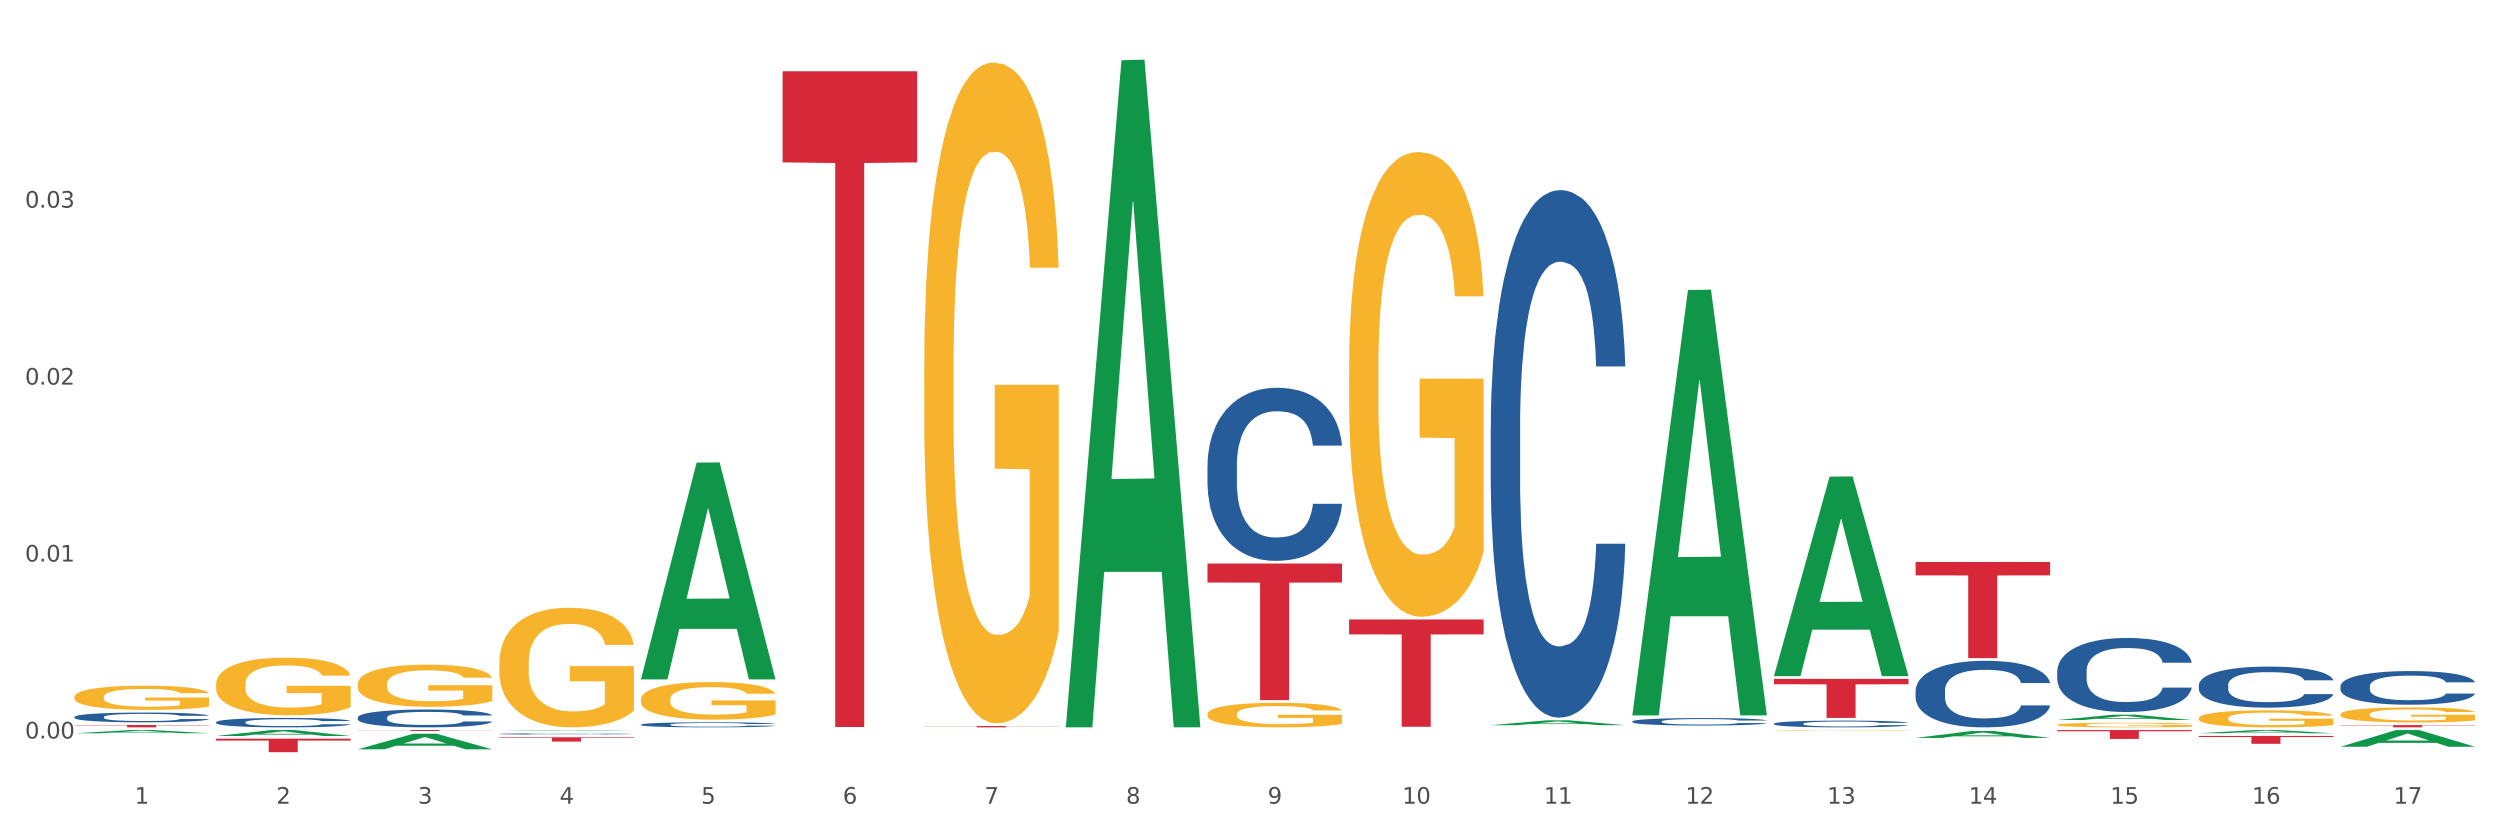 <?xml version="1.0" encoding="utf-8" standalone="no"?>
<!DOCTYPE svg PUBLIC "-//W3C//DTD SVG 1.1//EN"
  "http://www.w3.org/Graphics/SVG/1.1/DTD/svg11.dtd">
<svg xmlns:xlink="http://www.w3.org/1999/xlink" width="1080pt" height="360pt" viewBox="0 0 1080 360" xmlns="http://www.w3.org/2000/svg" version="1.1">
 <rect x="0" y="0" width="1080" height="360" fill="#333333" stroke="none"/>
 <defs>
  <style type="text/css">*{stroke-linejoin: round; stroke-linecap: butt}</style>
 </defs>
 <g id="figure_1">
  <g id="patch_1">
   <path d="M 0 360 
L 1080 360 
L 1080 0 
L 0 0 
z
" style="fill: #ffffff; stroke: #ffffff; stroke-linejoin: miter"/>
  </g>
  <g id="axes_1">
   <g id="matplotlib.axis_1">
    <g id="xtick_1">
     <g id="text_1">
      <!-- 1 -->
      <g style="fill: #4d4d4d" transform="translate(58.182 347.204) scale(0.096 -0.096)">
       <defs>
        <path id="DejaVuSans-31" d="M 794 531 
L 1825 531 
L 1825 4091 
L 703 3866 
L 703 4441 
L 1819 4666 
L 2450 4666 
L 2450 531 
L 3481 531 
L 3481 0 
L 794 0 
L 794 531 
z
" transform="scale(0.016)"/>
       </defs>
       <use xlink:href="#DejaVuSans-31"/>
      </g>
     </g>
    </g>
    <g id="xtick_2">
     <g id="text_2">
      <!-- 2 -->
      <g style="fill: #4d4d4d" transform="translate(119.364 347.204) scale(0.096 -0.096)">
       <defs>
        <path id="DejaVuSans-32" d="M 1228 531 
L 3431 531 
L 3431 0 
L 469 0 
L 469 531 
Q 828 903 1448 1529 
Q 2069 2156 2228 2338 
Q 2531 2678 2651 2914 
Q 2772 3150 2772 3378 
Q 2772 3750 2511 3984 
Q 2250 4219 1831 4219 
Q 1534 4219 1204 4116 
Q 875 4013 500 3803 
L 500 4441 
Q 881 4594 1212 4672 
Q 1544 4750 1819 4750 
Q 2544 4750 2975 4387 
Q 3406 4025 3406 3419 
Q 3406 3131 3298 2873 
Q 3191 2616 2906 2266 
Q 2828 2175 2409 1742 
Q 1991 1309 1228 531 
z
" transform="scale(0.016)"/>
       </defs>
       <use xlink:href="#DejaVuSans-32"/>
      </g>
     </g>
    </g>
    <g id="xtick_3">
     <g id="text_3">
      <!-- 3 -->
      <g style="fill: #4d4d4d" transform="translate(180.545 347.204) scale(0.096 -0.096)">
       <defs>
        <path id="DejaVuSans-33" d="M 2597 2516 
Q 3050 2419 3304 2112 
Q 3559 1806 3559 1356 
Q 3559 666 3084 287 
Q 2609 -91 1734 -91 
Q 1441 -91 1130 -33 
Q 819 25 488 141 
L 488 750 
Q 750 597 1062 519 
Q 1375 441 1716 441 
Q 2309 441 2620 675 
Q 2931 909 2931 1356 
Q 2931 1769 2642 2001 
Q 2353 2234 1838 2234 
L 1294 2234 
L 1294 2753 
L 1863 2753 
Q 2328 2753 2575 2939 
Q 2822 3125 2822 3475 
Q 2822 3834 2567 4026 
Q 2313 4219 1838 4219 
Q 1578 4219 1281 4162 
Q 984 4106 628 3988 
L 628 4550 
Q 988 4650 1302 4700 
Q 1616 4750 1894 4750 
Q 2613 4750 3031 4423 
Q 3450 4097 3450 3541 
Q 3450 3153 3228 2886 
Q 3006 2619 2597 2516 
z
" transform="scale(0.016)"/>
       </defs>
       <use xlink:href="#DejaVuSans-33"/>
      </g>
     </g>
    </g>
    <g id="xtick_4">
     <g id="text_4">
      <!-- 4 -->
      <g style="fill: #4d4d4d" transform="translate(241.726 347.204) scale(0.096 -0.096)">
       <defs>
        <path id="DejaVuSans-34" d="M 2419 4116 
L 825 1625 
L 2419 1625 
L 2419 4116 
z
M 2253 4666 
L 3047 4666 
L 3047 1625 
L 3713 1625 
L 3713 1100 
L 3047 1100 
L 3047 0 
L 2419 0 
L 2419 1100 
L 313 1100 
L 313 1709 
L 2253 4666 
z
" transform="scale(0.016)"/>
       </defs>
       <use xlink:href="#DejaVuSans-34"/>
      </g>
     </g>
    </g>
    <g id="xtick_5">
     <g id="text_5">
      <!-- 5 -->
      <g style="fill: #4d4d4d" transform="translate(302.908 347.204) scale(0.096 -0.096)">
       <defs>
        <path id="DejaVuSans-35" d="M 691 4666 
L 3169 4666 
L 3169 4134 
L 1269 4134 
L 1269 2991 
Q 1406 3038 1543 3061 
Q 1681 3084 1819 3084 
Q 2600 3084 3056 2656 
Q 3513 2228 3513 1497 
Q 3513 744 3044 326 
Q 2575 -91 1722 -91 
Q 1428 -91 1123 -41 
Q 819 9 494 109 
L 494 744 
Q 775 591 1075 516 
Q 1375 441 1709 441 
Q 2250 441 2565 725 
Q 2881 1009 2881 1497 
Q 2881 1984 2565 2268 
Q 2250 2553 1709 2553 
Q 1456 2553 1204 2497 
Q 953 2441 691 2322 
L 691 4666 
z
" transform="scale(0.016)"/>
       </defs>
       <use xlink:href="#DejaVuSans-35"/>
      </g>
     </g>
    </g>
    <g id="xtick_6">
     <g id="text_6">
      <!-- 6 -->
      <g style="fill: #4d4d4d" transform="translate(364.089 347.204) scale(0.096 -0.096)">
       <defs>
        <path id="DejaVuSans-36" d="M 2113 2584 
Q 1688 2584 1439 2293 
Q 1191 2003 1191 1497 
Q 1191 994 1439 701 
Q 1688 409 2113 409 
Q 2538 409 2786 701 
Q 3034 994 3034 1497 
Q 3034 2003 2786 2293 
Q 2538 2584 2113 2584 
z
M 3366 4563 
L 3366 3988 
Q 3128 4100 2886 4159 
Q 2644 4219 2406 4219 
Q 1781 4219 1451 3797 
Q 1122 3375 1075 2522 
Q 1259 2794 1537 2939 
Q 1816 3084 2150 3084 
Q 2853 3084 3261 2657 
Q 3669 2231 3669 1497 
Q 3669 778 3244 343 
Q 2819 -91 2113 -91 
Q 1303 -91 875 529 
Q 447 1150 447 2328 
Q 447 3434 972 4092 
Q 1497 4750 2381 4750 
Q 2619 4750 2861 4703 
Q 3103 4656 3366 4563 
z
" transform="scale(0.016)"/>
       </defs>
       <use xlink:href="#DejaVuSans-36"/>
      </g>
     </g>
    </g>
    <g id="xtick_7">
     <g id="text_7">
      <!-- 7 -->
      <g style="fill: #4d4d4d" transform="translate(425.271 347.204) scale(0.096 -0.096)">
       <defs>
        <path id="DejaVuSans-37" d="M 525 4666 
L 3525 4666 
L 3525 4397 
L 1831 0 
L 1172 0 
L 2766 4134 
L 525 4134 
L 525 4666 
z
" transform="scale(0.016)"/>
       </defs>
       <use xlink:href="#DejaVuSans-37"/>
      </g>
     </g>
    </g>
    <g id="xtick_8">
     <g id="text_8">
      <!-- 8 -->
      <g style="fill: #4d4d4d" transform="translate(486.452 347.204) scale(0.096 -0.096)">
       <defs>
        <path id="DejaVuSans-38" d="M 2034 2216 
Q 1584 2216 1326 1975 
Q 1069 1734 1069 1313 
Q 1069 891 1326 650 
Q 1584 409 2034 409 
Q 2484 409 2743 651 
Q 3003 894 3003 1313 
Q 3003 1734 2745 1975 
Q 2488 2216 2034 2216 
z
M 1403 2484 
Q 997 2584 770 2862 
Q 544 3141 544 3541 
Q 544 4100 942 4425 
Q 1341 4750 2034 4750 
Q 2731 4750 3128 4425 
Q 3525 4100 3525 3541 
Q 3525 3141 3298 2862 
Q 3072 2584 2669 2484 
Q 3125 2378 3379 2068 
Q 3634 1759 3634 1313 
Q 3634 634 3220 271 
Q 2806 -91 2034 -91 
Q 1263 -91 848 271 
Q 434 634 434 1313 
Q 434 1759 690 2068 
Q 947 2378 1403 2484 
z
M 1172 3481 
Q 1172 3119 1398 2916 
Q 1625 2713 2034 2713 
Q 2441 2713 2670 2916 
Q 2900 3119 2900 3481 
Q 2900 3844 2670 4047 
Q 2441 4250 2034 4250 
Q 1625 4250 1398 4047 
Q 1172 3844 1172 3481 
z
" transform="scale(0.016)"/>
       </defs>
       <use xlink:href="#DejaVuSans-38"/>
      </g>
     </g>
    </g>
    <g id="xtick_9">
     <g id="text_9">
      <!-- 9 -->
      <g style="fill: #4d4d4d" transform="translate(547.634 347.204) scale(0.096 -0.096)">
       <defs>
        <path id="DejaVuSans-39" d="M 703 97 
L 703 672 
Q 941 559 1184 500 
Q 1428 441 1663 441 
Q 2288 441 2617 861 
Q 2947 1281 2994 2138 
Q 2813 1869 2534 1725 
Q 2256 1581 1919 1581 
Q 1219 1581 811 2004 
Q 403 2428 403 3163 
Q 403 3881 828 4315 
Q 1253 4750 1959 4750 
Q 2769 4750 3195 4129 
Q 3622 3509 3622 2328 
Q 3622 1225 3098 567 
Q 2575 -91 1691 -91 
Q 1453 -91 1209 -44 
Q 966 3 703 97 
z
M 1959 2075 
Q 2384 2075 2632 2365 
Q 2881 2656 2881 3163 
Q 2881 3666 2632 3958 
Q 2384 4250 1959 4250 
Q 1534 4250 1286 3958 
Q 1038 3666 1038 3163 
Q 1038 2656 1286 2365 
Q 1534 2075 1959 2075 
z
" transform="scale(0.016)"/>
       </defs>
       <use xlink:href="#DejaVuSans-39"/>
      </g>
     </g>
    </g>
    <g id="xtick_10">
     <g id="text_10">
      <!-- 10 -->
      <g style="fill: #4d4d4d" transform="translate(605.761 347.204) scale(0.096 -0.096)">
       <defs>
        <path id="DejaVuSans-30" d="M 2034 4250 
Q 1547 4250 1301 3770 
Q 1056 3291 1056 2328 
Q 1056 1369 1301 889 
Q 1547 409 2034 409 
Q 2525 409 2770 889 
Q 3016 1369 3016 2328 
Q 3016 3291 2770 3770 
Q 2525 4250 2034 4250 
z
M 2034 4750 
Q 2819 4750 3233 4129 
Q 3647 3509 3647 2328 
Q 3647 1150 3233 529 
Q 2819 -91 2034 -91 
Q 1250 -91 836 529 
Q 422 1150 422 2328 
Q 422 3509 836 4129 
Q 1250 4750 2034 4750 
z
" transform="scale(0.016)"/>
       </defs>
       <use xlink:href="#DejaVuSans-31"/>
       <use xlink:href="#DejaVuSans-30" transform="translate(63.623 0)"/>
      </g>
     </g>
    </g>
    <g id="xtick_11">
     <g id="text_11">
      <!-- 11 -->
      <g style="fill: #4d4d4d" transform="translate(666.942 347.204) scale(0.096 -0.096)">
       <use xlink:href="#DejaVuSans-31"/>
       <use xlink:href="#DejaVuSans-31" transform="translate(63.623 0)"/>
      </g>
     </g>
    </g>
    <g id="xtick_12">
     <g id="text_12">
      <!-- 12 -->
      <g style="fill: #4d4d4d" transform="translate(728.124 347.204) scale(0.096 -0.096)">
       <use xlink:href="#DejaVuSans-31"/>
       <use xlink:href="#DejaVuSans-32" transform="translate(63.623 0)"/>
      </g>
     </g>
    </g>
    <g id="xtick_13">
     <g id="text_13">
      <!-- 13 -->
      <g style="fill: #4d4d4d" transform="translate(789.305 347.204) scale(0.096 -0.096)">
       <use xlink:href="#DejaVuSans-31"/>
       <use xlink:href="#DejaVuSans-33" transform="translate(63.623 0)"/>
      </g>
     </g>
    </g>
    <g id="xtick_14">
     <g id="text_14">
      <!-- 14 -->
      <g style="fill: #4d4d4d" transform="translate(850.487 347.204) scale(0.096 -0.096)">
       <use xlink:href="#DejaVuSans-31"/>
       <use xlink:href="#DejaVuSans-34" transform="translate(63.623 0)"/>
      </g>
     </g>
    </g>
    <g id="xtick_15">
     <g id="text_15">
      <!-- 15 -->
      <g style="fill: #4d4d4d" transform="translate(911.668 347.204) scale(0.096 -0.096)">
       <use xlink:href="#DejaVuSans-31"/>
       <use xlink:href="#DejaVuSans-35" transform="translate(63.623 0)"/>
      </g>
     </g>
    </g>
    <g id="xtick_16">
     <g id="text_16">
      <!-- 16 -->
      <g style="fill: #4d4d4d" transform="translate(972.849 347.204) scale(0.096 -0.096)">
       <use xlink:href="#DejaVuSans-31"/>
       <use xlink:href="#DejaVuSans-36" transform="translate(63.623 0)"/>
      </g>
     </g>
    </g>
    <g id="xtick_17">
     <g id="text_17">
      <!-- 17 -->
      <g style="fill: #4d4d4d" transform="translate(1034.031 347.204) scale(0.096 -0.096)">
       <use xlink:href="#DejaVuSans-31"/>
       <use xlink:href="#DejaVuSans-37" transform="translate(63.623 0)"/>
      </g>
     </g>
    </g>
    <g id="xtick_18"/>
    <g id="xtick_19"/>
    <g id="xtick_20"/>
    <g id="xtick_21"/>
    <g id="xtick_22"/>
    <g id="xtick_23"/>
    <g id="xtick_24"/>
    <g id="xtick_25"/>
    <g id="xtick_26"/>
    <g id="xtick_27"/>
    <g id="xtick_28"/>
    <g id="xtick_29"/>
    <g id="xtick_30"/>
    <g id="xtick_31"/>
    <g id="xtick_32"/>
    <g id="xtick_33"/>
   </g>
   <g id="matplotlib.axis_2">
    <g id="ytick_1">
     <g id="text_18">
      <!-- 0.00 -->
      <g style="fill: #4d4d4d" transform="translate(10.8 319.026) scale(0.096 -0.096)">
       <defs>
        <path id="DejaVuSans-2e" d="M 684 794 
L 1344 794 
L 1344 0 
L 684 0 
L 684 794 
z
" transform="scale(0.016)"/>
       </defs>
       <use xlink:href="#DejaVuSans-30"/>
       <use xlink:href="#DejaVuSans-2e" transform="translate(63.623 0)"/>
       <use xlink:href="#DejaVuSans-30" transform="translate(95.41 0)"/>
       <use xlink:href="#DejaVuSans-30" transform="translate(159.033 0)"/>
      </g>
     </g>
    </g>
    <g id="ytick_2">
     <g id="text_19">
      <!-- 0.01 -->
      <g style="fill: #4d4d4d" transform="translate(10.8 242.589) scale(0.096 -0.096)">
       <use xlink:href="#DejaVuSans-30"/>
       <use xlink:href="#DejaVuSans-2e" transform="translate(63.623 0)"/>
       <use xlink:href="#DejaVuSans-30" transform="translate(95.41 0)"/>
       <use xlink:href="#DejaVuSans-31" transform="translate(159.033 0)"/>
      </g>
     </g>
    </g>
    <g id="ytick_3">
     <g id="text_20">
      <!-- 0.02 -->
      <g style="fill: #4d4d4d" transform="translate(10.8 166.152) scale(0.096 -0.096)">
       <use xlink:href="#DejaVuSans-30"/>
       <use xlink:href="#DejaVuSans-2e" transform="translate(63.623 0)"/>
       <use xlink:href="#DejaVuSans-30" transform="translate(95.41 0)"/>
       <use xlink:href="#DejaVuSans-32" transform="translate(159.033 0)"/>
      </g>
     </g>
    </g>
    <g id="ytick_4">
     <g id="text_21">
      <!-- 0.03 -->
      <g style="fill: #4d4d4d" transform="translate(10.8 89.715) scale(0.096 -0.096)">
       <use xlink:href="#DejaVuSans-30"/>
       <use xlink:href="#DejaVuSans-2e" transform="translate(63.623 0)"/>
       <use xlink:href="#DejaVuSans-30" transform="translate(95.41 0)"/>
       <use xlink:href="#DejaVuSans-33" transform="translate(159.033 0)"/>
      </g>
     </g>
    </g>
    <g id="ytick_5"/>
    <g id="ytick_6"/>
    <g id="ytick_7"/>
    <g id="ytick_8"/>
   </g>
   <g id="PolyCollection_1">
    <path d="M 32.175 316.771 
L 32.235 316.77 
L 56.203 315.38 
L 66.15 315.379 
L 90.297 316.774 
L 78.793 316.774 
L 73.58 316.449 
L 48.833 316.449 
L 48.653 316.454 
L 43.62 316.774 
L 32.175 316.774 
L 32.175 316.771 
L 51.949 316.255 
L 70.464 316.254 
L 61.296 315.676 
L 61.176 315.674 
L 61.056 315.678 
L 51.889 316.254 
L 51.949 316.255 
L 32.175 316.771 
z
" clip-path="url(#p2c1ff41a13)" style="fill: #109648"/>
    <path d="M 154.538 315.379 
L 212.66 315.379 
L 212.66 315.438 
L 189.797 315.438 
L 189.797 315.8 
L 177.263 315.8 
L 177.263 315.438 
L 154.538 315.438 
L 154.538 315.379 
L 154.538 315.379 
z
" clip-path="url(#p2c1ff41a13)" style="fill: #d62839"/>
    <path d="M 93.356 319.115 
L 151.479 319.115 
L 151.479 319.926 
L 128.615 319.931 
L 128.615 324.95 
L 116.082 324.95 
L 116.082 319.931 
L 93.356 319.926 
L 93.356 319.121 
L 93.356 319.115 
z
" clip-path="url(#p2c1ff41a13)" style="fill: #d62839"/>
    <path d="M 888.715 315.379 
L 946.837 315.379 
L 946.837 315.913 
L 923.974 315.917 
L 923.974 319.222 
L 911.44 319.222 
L 911.44 315.917 
L 888.715 315.913 
L 888.715 315.383 
L 888.715 315.379 
z
" clip-path="url(#p2c1ff41a13)" style="fill: #d62839"/>
    <path d="M 949.896 317.928 
L 1008.019 317.928 
L 1008.019 318.398 
L 985.155 318.401 
L 985.155 321.309 
L 972.622 321.309 
L 972.622 318.401 
L 949.896 318.398 
L 949.896 317.931 
L 949.896 317.928 
z
" clip-path="url(#p2c1ff41a13)" style="fill: #d62839"/>
    <path d="M 32.175 313.197 
L 90.297 313.197 
L 90.297 313.339 
L 67.434 313.34 
L 67.434 314.221 
L 54.901 314.221 
L 54.901 313.34 
L 32.175 313.339 
L 32.175 313.198 
L 32.175 313.197 
z
" clip-path="url(#p2c1ff41a13)" style="fill: #d62839"/>
    <path d="M 399.263 313.646 
L 457.386 313.646 
L 457.386 313.726 
L 434.523 313.726 
L 434.523 314.221 
L 421.989 314.221 
L 421.989 313.726 
L 399.263 313.726 
L 399.263 313.646 
L 399.263 313.646 
z
" clip-path="url(#p2c1ff41a13)" style="fill: #d62839"/>
    <path d="M 338.082 30.783 
L 396.204 30.783 
L 396.204 70.15 
L 373.341 70.416 
L 373.341 314.067 
L 360.808 314.067 
L 360.808 70.416 
L 338.082 70.15 
L 338.082 31.049 
L 338.082 30.783 
z
" clip-path="url(#p2c1ff41a13)" style="fill: #d62839"/>
    <path d="M 582.808 267.602 
L 640.93 267.602 
L 640.93 274.046 
L 618.067 274.09 
L 618.067 313.973 
L 605.533 313.973 
L 605.533 274.09 
L 582.808 274.046 
L 582.808 267.646 
L 582.808 267.602 
z
" clip-path="url(#p2c1ff41a13)" style="fill: #d62839"/>
    <path d="M 521.626 243.449 
L 579.749 243.449 
L 579.749 251.649 
L 556.885 251.704 
L 556.885 302.457 
L 544.352 302.457 
L 544.352 251.704 
L 521.626 251.649 
L 521.626 243.504 
L 521.626 243.449 
z
" clip-path="url(#p2c1ff41a13)" style="fill: #d62839"/>
    <path d="M 888.715 311.048 
L 888.775 311.046 
L 912.743 308.752 
L 922.689 308.75 
L 946.837 311.052 
L 935.333 311.052 
L 930.12 310.516 
L 905.373 310.516 
L 905.193 310.525 
L 900.16 311.052 
L 888.715 311.052 
L 888.715 311.048 
L 908.488 310.196 
L 927.004 310.194 
L 917.836 309.241 
L 917.716 309.236 
L 917.596 309.243 
L 908.428 310.194 
L 908.488 310.196 
L 888.715 311.048 
z
" clip-path="url(#p2c1ff41a13)" style="fill: #109648"/>
    <path d="M 827.533 318.775 
L 827.593 318.772 
L 851.561 315.807 
L 861.508 315.804 
L 885.656 318.781 
L 874.151 318.781 
L 868.938 318.088 
L 844.191 318.088 
L 844.011 318.099 
L 838.978 318.781 
L 827.533 318.781 
L 827.533 318.775 
L 847.307 317.674 
L 865.822 317.671 
L 856.654 316.439 
L 856.535 316.433 
L 856.415 316.442 
L 847.247 317.671 
L 847.307 317.674 
L 827.533 318.775 
z
" clip-path="url(#p2c1ff41a13)" style="fill: #109648"/>
    <path d="M 154.538 323.711 
L 154.598 323.704 
L 178.566 316.965 
L 188.512 316.959 
L 212.66 323.723 
L 201.156 323.723 
L 195.943 322.148 
L 171.196 322.148 
L 171.016 322.173 
L 165.983 323.723 
L 154.538 323.723 
L 154.538 323.711 
L 174.311 321.208 
L 192.827 321.202 
L 183.659 318.401 
L 183.539 318.388 
L 183.419 318.407 
L 174.251 321.202 
L 174.311 321.208 
L 154.538 323.711 
z
" clip-path="url(#p2c1ff41a13)" style="fill: #109648"/>
    <path d="M 93.356 317.952 
L 93.416 317.949 
L 117.384 315.381 
L 127.331 315.379 
L 151.479 317.957 
L 139.974 317.957 
L 134.761 317.356 
L 110.014 317.356 
L 109.834 317.366 
L 104.801 317.957 
L 93.356 317.957 
L 93.356 317.952 
L 113.13 316.998 
L 131.645 316.996 
L 122.478 315.928 
L 122.358 315.924 
L 122.238 315.931 
L 113.07 316.996 
L 113.13 316.998 
L 93.356 317.952 
z
" clip-path="url(#p2c1ff41a13)" style="fill: #109648"/>
    <path d="M 827.533 242.787 
L 885.656 242.787 
L 885.656 248.557 
L 862.792 248.596 
L 862.792 284.303 
L 850.259 284.303 
L 850.259 248.596 
L 827.533 248.557 
L 827.533 242.826 
L 827.533 242.787 
z
" clip-path="url(#p2c1ff41a13)" style="fill: #d62839"/>
    <path d="M 766.352 293.263 
L 824.474 293.263 
L 824.474 295.609 
L 801.611 295.625 
L 801.611 310.143 
L 789.078 310.143 
L 789.078 295.625 
L 766.352 295.609 
L 766.352 293.279 
L 766.352 293.263 
z
" clip-path="url(#p2c1ff41a13)" style="fill: #d62839"/>
    <path d="M 1011.078 322.576 
L 1011.138 322.569 
L 1035.106 315.386 
L 1045.052 315.379 
L 1069.2 322.59 
L 1057.695 322.59 
L 1052.482 320.911 
L 1027.735 320.911 
L 1027.556 320.938 
L 1022.522 322.59 
L 1011.078 322.59 
L 1011.078 322.576 
L 1030.851 319.909 
L 1049.366 319.902 
L 1040.199 316.916 
L 1040.079 316.902 
L 1039.959 316.923 
L 1030.791 319.902 
L 1030.851 319.909 
L 1011.078 322.576 
z
" clip-path="url(#p2c1ff41a13)" style="fill: #109648"/>
    <path d="M 949.896 316.767 
L 949.956 316.766 
L 973.924 315.38 
L 983.871 315.379 
L 1008.019 316.769 
L 996.514 316.769 
L 991.301 316.446 
L 966.554 316.446 
L 966.374 316.451 
L 961.341 316.769 
L 949.896 316.769 
L 949.896 316.767 
L 969.67 316.252 
L 988.185 316.251 
L 979.017 315.675 
L 978.897 315.673 
L 978.778 315.677 
L 969.61 316.251 
L 969.67 316.252 
L 949.896 316.767 
z
" clip-path="url(#p2c1ff41a13)" style="fill: #109648"/>
    <path d="M 276.901 302.16 
L 276.969 302.145 
L 276.969 301.612 
L 277.107 301.153 
L 277.793 300.043 
L 278.822 299.125 
L 279.577 298.637 
L 280.332 298.237 
L 281.224 297.837 
L 282.322 297.423 
L 284.312 296.816 
L 285.547 296.505 
L 287.057 296.179 
L 289.801 295.706 
L 291.792 295.439 
L 293.85 295.217 
L 297.213 294.951 
L 299.408 294.832 
L 301.742 294.744 
L 304.555 294.684 
L 306.682 294.67 
L 311.349 294.714 
L 315.329 294.847 
L 317.25 294.951 
L 319.72 295.129 
L 321.024 295.247 
L 323.152 295.484 
L 325.347 295.795 
L 326.857 296.061 
L 329.122 296.564 
L 330.837 297.068 
L 332.415 297.689 
L 333.239 298.119 
L 333.856 298.518 
L 334.405 298.977 
L 334.954 299.702 
L 322.603 299.702 
L 322.122 299.184 
L 321.367 298.696 
L 320.269 298.222 
L 319.309 297.926 
L 317.662 297.556 
L 316.152 297.319 
L 314.574 297.142 
L 312.652 296.994 
L 311.143 296.92 
L 309.015 296.86 
L 304.83 296.875 
L 302.016 296.994 
L 300.095 297.142 
L 298.86 297.275 
L 297.762 297.423 
L 296.526 297.63 
L 295.085 297.941 
L 294.056 298.222 
L 293.027 298.577 
L 292.203 298.933 
L 291.448 299.347 
L 290.831 299.791 
L 290.35 300.25 
L 289.939 300.813 
L 289.596 301.745 
L 289.596 303.773 
L 289.733 304.232 
L 290.076 304.839 
L 290.488 305.298 
L 291.174 305.845 
L 291.792 306.215 
L 292.958 306.748 
L 294.262 307.192 
L 295.291 307.474 
L 296.321 307.71 
L 298.105 308.036 
L 300.095 308.303 
L 301.81 308.465 
L 304.143 308.613 
L 305.722 308.673 
L 307.094 308.702 
L 310.457 308.702 
L 312.858 308.658 
L 315.535 308.554 
L 317.593 308.421 
L 319.309 308.258 
L 321.23 307.992 
L 322.465 307.74 
L 322.465 304.646 
L 307.369 304.632 
L 307.369 302.574 
L 335.023 302.574 
L 335.023 308.613 
L 333.856 308.924 
L 332.553 309.206 
L 331.18 309.457 
L 329.122 309.768 
L 326.651 310.064 
L 324.455 310.271 
L 322.122 310.449 
L 319.377 310.612 
L 315.809 310.76 
L 313.613 310.819 
L 310.868 310.863 
L 307.643 310.878 
L 304.83 310.849 
L 302.085 310.775 
L 299.203 310.641 
L 296.389 310.449 
L 294.262 310.256 
L 292.135 310.02 
L 289.87 309.709 
L 288.086 309.413 
L 286.714 309.146 
L 285.204 308.806 
L 283.557 308.362 
L 282.322 307.962 
L 281.224 307.548 
L 280.057 307.015 
L 279.234 306.556 
L 278.41 305.979 
L 277.93 305.549 
L 277.381 304.883 
L 276.969 303.951 
L 276.901 302.16 
z
" clip-path="url(#p2c1ff41a13)" style="fill: #f7b32b"/>
    <path d="M 582.808 158.456 
L 582.876 158.273 
L 582.876 151.672 
L 583.014 145.989 
L 583.7 132.238 
L 584.729 120.871 
L 585.484 114.821 
L 586.239 109.87 
L 587.131 104.92 
L 588.229 99.787 
L 590.219 92.27 
L 591.454 88.42 
L 592.964 84.386 
L 595.709 78.519 
L 597.699 75.219 
L 599.757 72.469 
L 603.12 69.169 
L 605.316 67.702 
L 607.649 66.602 
L 610.462 65.869 
L 612.589 65.685 
L 617.256 66.235 
L 621.236 67.885 
L 623.157 69.169 
L 625.628 71.369 
L 626.931 72.836 
L 629.059 75.769 
L 631.254 79.619 
L 632.764 82.919 
L 635.029 89.153 
L 636.744 95.387 
L 638.322 103.087 
L 639.146 108.404 
L 639.764 113.354 
L 640.312 119.038 
L 640.861 128.021 
L 628.51 128.021 
L 628.029 121.604 
L 627.274 115.554 
L 626.176 109.687 
L 625.216 106.02 
L 623.569 101.437 
L 622.059 98.503 
L 620.481 96.303 
L 618.56 94.47 
L 617.05 93.553 
L 614.923 92.82 
L 610.737 93.003 
L 607.923 94.47 
L 606.002 96.303 
L 604.767 97.953 
L 603.669 99.787 
L 602.433 102.353 
L 600.992 106.204 
L 599.963 109.687 
L 598.934 114.087 
L 598.11 118.488 
L 597.355 123.621 
L 596.738 129.121 
L 596.258 134.805 
L 595.846 141.772 
L 595.503 153.322 
L 595.503 178.44 
L 595.64 184.124 
L 595.983 191.641 
L 596.395 197.324 
L 597.081 204.108 
L 597.699 208.691 
L 598.865 215.292 
L 600.169 220.792 
L 601.198 224.275 
L 602.228 227.209 
L 604.012 231.242 
L 606.002 234.543 
L 607.717 236.559 
L 610.05 238.393 
L 611.629 239.126 
L 613.001 239.493 
L 616.364 239.493 
L 618.765 238.943 
L 621.442 237.659 
L 623.5 236.009 
L 625.216 233.993 
L 627.137 230.692 
L 628.372 227.576 
L 628.372 189.257 
L 613.276 189.074 
L 613.276 163.589 
L 640.93 163.589 
L 640.93 238.393 
L 639.764 242.243 
L 638.46 245.726 
L 637.087 248.843 
L 635.029 252.693 
L 632.558 256.36 
L 630.362 258.927 
L 628.029 261.127 
L 625.284 263.144 
L 621.716 264.977 
L 619.52 265.711 
L 616.775 266.261 
L 613.55 266.444 
L 610.737 266.077 
L 607.992 265.161 
L 605.11 263.51 
L 602.296 261.127 
L 600.169 258.744 
L 598.042 255.81 
L 595.777 251.96 
L 593.993 248.293 
L 592.621 244.993 
L 591.111 240.776 
L 589.464 235.276 
L 588.229 230.326 
L 587.131 225.192 
L 585.964 218.592 
L 585.141 212.908 
L 584.317 205.758 
L 583.837 200.441 
L 583.288 192.191 
L 582.876 180.64 
L 582.808 158.456 
z
" clip-path="url(#p2c1ff41a13)" style="fill: #f7b32b"/>
    <path d="M 215.719 286.441 
L 215.788 286.394 
L 215.788 284.696 
L 215.925 283.233 
L 216.611 279.696 
L 217.641 276.772 
L 218.395 275.216 
L 219.15 273.942 
L 220.042 272.669 
L 221.14 271.348 
L 223.13 269.414 
L 224.366 268.424 
L 225.875 267.386 
L 228.62 265.877 
L 230.61 265.028 
L 232.669 264.321 
L 236.031 263.472 
L 238.227 263.094 
L 240.56 262.811 
L 243.374 262.623 
L 245.501 262.575 
L 250.167 262.717 
L 254.147 263.141 
L 256.069 263.472 
L 258.539 264.038 
L 259.843 264.415 
L 261.97 265.169 
L 264.166 266.16 
L 265.676 267.009 
L 267.94 268.613 
L 269.656 270.216 
L 271.234 272.197 
L 272.057 273.565 
L 272.675 274.838 
L 273.224 276.3 
L 273.773 278.611 
L 261.421 278.611 
L 260.941 276.961 
L 260.186 275.404 
L 259.088 273.895 
L 258.127 272.952 
L 256.48 271.773 
L 254.971 271.018 
L 253.392 270.452 
L 251.471 269.98 
L 249.961 269.744 
L 247.834 269.556 
L 243.648 269.603 
L 240.835 269.98 
L 238.913 270.452 
L 237.678 270.876 
L 236.58 271.348 
L 235.345 272.008 
L 233.904 272.999 
L 232.875 273.895 
L 231.845 275.027 
L 231.022 276.159 
L 230.267 277.479 
L 229.649 278.894 
L 229.169 280.356 
L 228.757 282.149 
L 228.414 285.12 
L 228.414 291.582 
L 228.551 293.044 
L 228.895 294.977 
L 229.306 296.44 
L 229.993 298.185 
L 230.61 299.364 
L 231.777 301.062 
L 233.08 302.477 
L 234.11 303.373 
L 235.139 304.127 
L 236.923 305.165 
L 238.913 306.014 
L 240.629 306.533 
L 242.962 307.004 
L 244.54 307.193 
L 245.913 307.287 
L 249.275 307.287 
L 251.677 307.146 
L 254.353 306.816 
L 256.412 306.391 
L 258.127 305.872 
L 260.049 305.023 
L 261.284 304.222 
L 261.284 294.364 
L 246.187 294.317 
L 246.187 287.761 
L 273.842 287.761 
L 273.842 307.004 
L 272.675 307.995 
L 271.371 308.891 
L 269.999 309.693 
L 267.94 310.683 
L 265.47 311.626 
L 263.274 312.287 
L 260.941 312.853 
L 258.196 313.372 
L 254.628 313.843 
L 252.432 314.032 
L 249.687 314.173 
L 246.462 314.221 
L 243.648 314.126 
L 240.903 313.89 
L 238.021 313.466 
L 235.208 312.853 
L 233.08 312.24 
L 230.953 311.485 
L 228.689 310.495 
L 226.905 309.551 
L 225.532 308.702 
L 224.022 307.618 
L 222.376 306.203 
L 221.14 304.929 
L 220.042 303.609 
L 218.876 301.911 
L 218.052 300.449 
L 217.229 298.609 
L 216.749 297.241 
L 216.2 295.119 
L 215.788 292.148 
L 215.719 286.441 
z
" clip-path="url(#p2c1ff41a13)" style="fill: #f7b32b"/>
    <path d="M 399.263 158.934 
L 399.332 158.673 
L 399.332 149.288 
L 399.469 141.206 
L 400.156 121.654 
L 401.185 105.49 
L 401.94 96.887 
L 402.695 89.848 
L 403.587 82.809 
L 404.685 75.51 
L 406.675 64.821 
L 407.91 59.346 
L 409.419 53.611 
L 412.164 45.268 
L 414.154 40.576 
L 416.213 36.665 
L 419.575 31.972 
L 421.771 29.887 
L 424.104 28.323 
L 426.918 27.28 
L 429.045 27.019 
L 433.711 27.801 
L 437.691 30.148 
L 439.613 31.972 
L 442.083 35.101 
L 443.387 37.187 
L 445.514 41.358 
L 447.71 46.832 
L 449.22 51.525 
L 451.484 60.389 
L 453.2 69.253 
L 454.778 80.202 
L 455.602 87.763 
L 456.219 94.802 
L 456.768 102.883 
L 457.317 115.658 
L 444.965 115.658 
L 444.485 106.533 
L 443.73 97.93 
L 442.632 89.588 
L 441.672 84.373 
L 440.025 77.856 
L 438.515 73.685 
L 436.937 70.556 
L 435.015 67.949 
L 433.506 66.646 
L 431.378 65.603 
L 427.192 65.864 
L 424.379 67.949 
L 422.458 70.556 
L 421.222 72.903 
L 420.124 75.51 
L 418.889 79.159 
L 417.448 84.634 
L 416.419 89.588 
L 415.39 95.844 
L 414.566 102.101 
L 413.811 109.401 
L 413.194 117.222 
L 412.713 125.304 
L 412.302 135.21 
L 411.958 151.635 
L 411.958 187.351 
L 412.096 195.432 
L 412.439 206.121 
L 412.851 214.203 
L 413.537 223.849 
L 414.154 230.366 
L 415.321 239.752 
L 416.625 247.573 
L 417.654 252.526 
L 418.683 256.697 
L 420.468 262.433 
L 422.458 267.125 
L 424.173 269.993 
L 426.506 272.6 
L 428.084 273.643 
L 429.457 274.164 
L 432.819 274.164 
L 435.221 273.382 
L 437.897 271.557 
L 439.956 269.211 
L 441.672 266.343 
L 443.593 261.651 
L 444.828 257.219 
L 444.828 202.732 
L 429.731 202.471 
L 429.731 166.234 
L 457.386 166.234 
L 457.386 272.6 
L 456.219 278.075 
L 454.915 283.028 
L 453.543 287.46 
L 451.484 292.935 
L 449.014 298.149 
L 446.818 301.799 
L 444.485 304.927 
L 441.74 307.795 
L 438.172 310.402 
L 435.976 311.445 
L 433.231 312.227 
L 430.006 312.487 
L 427.192 311.966 
L 424.448 310.662 
L 421.565 308.316 
L 418.752 304.927 
L 416.625 301.538 
L 414.497 297.367 
L 412.233 291.892 
L 410.449 286.678 
L 409.076 281.985 
L 407.567 275.989 
L 405.92 268.168 
L 404.685 261.129 
L 403.587 253.83 
L 402.42 244.444 
L 401.597 236.363 
L 400.773 226.195 
L 400.293 218.635 
L 399.744 206.903 
L 399.332 190.479 
L 399.263 158.934 
z
" clip-path="url(#p2c1ff41a13)" style="fill: #f7b32b"/>
    <path d="M 521.626 308.516 
L 521.695 308.507 
L 521.695 308.158 
L 521.832 307.858 
L 522.518 307.131 
L 523.548 306.531 
L 524.303 306.211 
L 525.057 305.95 
L 525.949 305.688 
L 527.047 305.417 
L 529.037 305.02 
L 530.273 304.817 
L 531.782 304.604 
L 534.527 304.294 
L 536.517 304.119 
L 538.576 303.974 
L 541.938 303.8 
L 544.134 303.722 
L 546.467 303.664 
L 549.281 303.625 
L 551.408 303.616 
L 556.074 303.645 
L 560.054 303.732 
L 561.976 303.8 
L 564.446 303.916 
L 565.75 303.993 
L 567.877 304.148 
L 570.073 304.352 
L 571.583 304.526 
L 573.847 304.855 
L 575.563 305.185 
L 577.141 305.591 
L 577.965 305.872 
L 578.582 306.134 
L 579.131 306.434 
L 579.68 306.909 
L 567.328 306.909 
L 566.848 306.57 
L 566.093 306.25 
L 564.995 305.94 
L 564.034 305.746 
L 562.387 305.504 
L 560.878 305.349 
L 559.299 305.233 
L 557.378 305.136 
L 555.868 305.088 
L 553.741 305.049 
L 549.555 305.059 
L 546.742 305.136 
L 544.82 305.233 
L 543.585 305.32 
L 542.487 305.417 
L 541.252 305.553 
L 539.811 305.756 
L 538.782 305.94 
L 537.752 306.173 
L 536.929 306.405 
L 536.174 306.676 
L 535.556 306.967 
L 535.076 307.267 
L 534.664 307.635 
L 534.321 308.245 
L 534.321 309.572 
L 534.459 309.872 
L 534.802 310.269 
L 535.213 310.569 
L 535.9 310.928 
L 536.517 311.17 
L 537.684 311.519 
L 538.988 311.809 
L 540.017 311.993 
L 541.046 312.148 
L 542.83 312.361 
L 544.82 312.535 
L 546.536 312.642 
L 548.869 312.739 
L 550.447 312.778 
L 551.82 312.797 
L 555.182 312.797 
L 557.584 312.768 
L 560.26 312.7 
L 562.319 312.613 
L 564.034 312.506 
L 565.956 312.332 
L 567.191 312.167 
L 567.191 310.143 
L 552.094 310.134 
L 552.094 308.787 
L 579.749 308.787 
L 579.749 312.739 
L 578.582 312.942 
L 577.278 313.126 
L 575.906 313.291 
L 573.847 313.494 
L 571.377 313.688 
L 569.181 313.823 
L 566.848 313.94 
L 564.103 314.046 
L 560.535 314.143 
L 558.339 314.182 
L 555.594 314.211 
L 552.369 314.221 
L 549.555 314.201 
L 546.81 314.153 
L 543.928 314.066 
L 541.115 313.94 
L 538.988 313.814 
L 536.86 313.659 
L 534.596 313.455 
L 532.812 313.262 
L 531.439 313.087 
L 529.93 312.865 
L 528.283 312.574 
L 527.047 312.313 
L 525.949 312.041 
L 524.783 311.693 
L 523.959 311.393 
L 523.136 311.015 
L 522.656 310.734 
L 522.107 310.298 
L 521.695 309.688 
L 521.626 308.516 
z
" clip-path="url(#p2c1ff41a13)" style="fill: #f7b32b"/>
    <path d="M 154.538 295.554 
L 154.606 295.537 
L 154.606 294.939 
L 154.744 294.423 
L 155.43 293.176 
L 156.459 292.145 
L 157.214 291.597 
L 157.969 291.148 
L 158.861 290.699 
L 159.959 290.233 
L 161.949 289.551 
L 163.184 289.202 
L 164.694 288.836 
L 167.439 288.304 
L 169.429 288.005 
L 171.487 287.756 
L 174.85 287.456 
L 177.046 287.323 
L 179.379 287.223 
L 182.192 287.157 
L 184.32 287.14 
L 188.986 287.19 
L 192.966 287.34 
L 194.887 287.456 
L 197.358 287.656 
L 198.661 287.789 
L 200.789 288.055 
L 202.985 288.404 
L 204.494 288.703 
L 206.759 289.269 
L 208.474 289.834 
L 210.053 290.532 
L 210.876 291.015 
L 211.494 291.464 
L 212.043 291.979 
L 212.592 292.794 
L 200.24 292.794 
L 199.759 292.212 
L 199.005 291.663 
L 197.907 291.131 
L 196.946 290.798 
L 195.299 290.383 
L 193.789 290.117 
L 192.211 289.917 
L 190.29 289.751 
L 188.78 289.668 
L 186.653 289.601 
L 182.467 289.618 
L 179.653 289.751 
L 177.732 289.917 
L 176.497 290.067 
L 175.399 290.233 
L 174.164 290.466 
L 172.723 290.815 
L 171.693 291.131 
L 170.664 291.53 
L 169.84 291.929 
L 169.086 292.395 
L 168.468 292.894 
L 167.988 293.409 
L 167.576 294.041 
L 167.233 295.088 
L 167.233 297.366 
L 167.37 297.882 
L 167.713 298.564 
L 168.125 299.079 
L 168.811 299.694 
L 169.429 300.11 
L 170.595 300.709 
L 171.899 301.207 
L 172.928 301.523 
L 173.958 301.789 
L 175.742 302.155 
L 177.732 302.454 
L 179.447 302.637 
L 181.781 302.804 
L 183.359 302.87 
L 184.731 302.903 
L 188.094 302.903 
L 190.495 302.854 
L 193.172 302.737 
L 195.23 302.587 
L 196.946 302.405 
L 198.867 302.105 
L 200.102 301.823 
L 200.102 298.347 
L 185.006 298.331 
L 185.006 296.02 
L 212.66 296.02 
L 212.66 302.804 
L 211.494 303.153 
L 210.19 303.469 
L 208.817 303.751 
L 206.759 304.101 
L 204.288 304.433 
L 202.092 304.666 
L 199.759 304.865 
L 197.014 305.048 
L 193.446 305.215 
L 191.25 305.281 
L 188.505 305.331 
L 185.28 305.348 
L 182.467 305.314 
L 179.722 305.231 
L 176.84 305.082 
L 174.026 304.865 
L 171.899 304.649 
L 169.772 304.383 
L 167.507 304.034 
L 165.723 303.702 
L 164.351 303.402 
L 162.841 303.02 
L 161.194 302.521 
L 159.959 302.072 
L 158.861 301.606 
L 157.694 301.008 
L 156.871 300.492 
L 156.048 299.844 
L 155.567 299.362 
L 155.018 298.613 
L 154.606 297.566 
L 154.538 295.554 
z
" clip-path="url(#p2c1ff41a13)" style="fill: #f7b32b"/>
    <path d="M 766.352 291.943 
L 766.412 291.862 
L 790.38 205.897 
L 800.327 205.816 
L 824.474 292.105 
L 812.97 292.105 
L 807.757 272.011 
L 783.01 272.011 
L 782.83 272.335 
L 777.797 292.105 
L 766.352 292.105 
L 766.352 291.943 
L 786.126 260.02 
L 804.641 259.939 
L 795.473 224.208 
L 795.353 224.046 
L 795.233 224.289 
L 786.066 259.939 
L 786.126 260.02 
L 766.352 291.943 
z
" clip-path="url(#p2c1ff41a13)" style="fill: #109648"/>
    <path d="M 705.171 308.698 
L 705.23 308.525 
L 729.198 125.297 
L 739.145 125.125 
L 763.293 309.043 
L 751.788 309.043 
L 746.575 266.215 
L 721.828 266.215 
L 721.649 266.906 
L 716.615 309.043 
L 705.171 309.043 
L 705.171 308.698 
L 724.944 240.657 
L 743.459 240.484 
L 734.292 164.326 
L 734.172 163.981 
L 734.052 164.499 
L 724.884 240.484 
L 724.944 240.657 
L 705.171 308.698 
z
" clip-path="url(#p2c1ff41a13)" style="fill: #109648"/>
    <path d="M 643.989 313.278 
L 644.049 313.276 
L 668.017 311.192 
L 677.964 311.19 
L 702.112 313.282 
L 690.607 313.282 
L 685.394 312.795 
L 660.647 312.795 
L 660.467 312.803 
L 655.434 313.282 
L 643.989 313.282 
L 643.989 313.278 
L 663.763 312.504 
L 682.278 312.502 
L 673.11 311.636 
L 672.99 311.632 
L 672.871 311.638 
L 663.703 312.502 
L 663.763 312.504 
L 643.989 313.278 
z
" clip-path="url(#p2c1ff41a13)" style="fill: #109648"/>
    <path d="M 460.445 313.679 
L 460.505 313.408 
L 484.473 26.03 
L 494.42 25.759 
L 518.567 314.221 
L 507.063 314.221 
L 501.85 247.048 
L 477.103 247.048 
L 476.923 248.132 
L 471.89 314.221 
L 460.445 314.221 
L 460.445 313.679 
L 480.218 206.962 
L 498.734 206.691 
L 489.566 87.244 
L 489.446 86.702 
L 489.326 87.515 
L 480.159 206.691 
L 480.218 206.962 
L 460.445 313.679 
z
" clip-path="url(#p2c1ff41a13)" style="fill: #109648"/>
    <path d="M 276.901 293.335 
L 276.961 293.247 
L 300.929 199.856 
L 310.875 199.768 
L 335.023 293.511 
L 323.518 293.511 
L 318.305 271.682 
L 293.558 271.682 
L 293.379 272.034 
L 288.345 293.511 
L 276.901 293.511 
L 276.901 293.335 
L 296.674 258.655 
L 315.19 258.567 
L 306.022 219.749 
L 305.902 219.573 
L 305.782 219.837 
L 296.614 258.567 
L 296.674 258.655 
L 276.901 293.335 
z
" clip-path="url(#p2c1ff41a13)" style="fill: #109648"/>
    <path d="M 215.719 315.649 
L 215.779 315.648 
L 239.747 315.379 
L 249.694 315.379 
L 273.842 315.649 
L 262.337 315.649 
L 257.124 315.586 
L 232.377 315.586 
L 232.197 315.587 
L 227.164 315.649 
L 215.719 315.649 
L 215.719 315.649 
L 235.493 315.549 
L 254.008 315.548 
L 244.84 315.437 
L 244.72 315.436 
L 244.601 315.437 
L 235.433 315.548 
L 235.493 315.549 
L 215.719 315.649 
z
" clip-path="url(#p2c1ff41a13)" style="fill: #109648"/>
    <path d="M 888.715 313.139 
L 888.783 313.138 
L 888.783 313.072 
L 888.921 313.015 
L 889.607 312.877 
L 890.636 312.763 
L 891.391 312.703 
L 892.146 312.653 
L 893.038 312.604 
L 894.136 312.552 
L 896.126 312.477 
L 897.361 312.438 
L 898.871 312.398 
L 901.616 312.339 
L 903.606 312.306 
L 905.664 312.279 
L 909.027 312.246 
L 911.223 312.231 
L 913.556 312.22 
L 916.369 312.213 
L 918.497 312.211 
L 923.163 312.216 
L 927.143 312.233 
L 929.064 312.246 
L 931.535 312.268 
L 932.838 312.282 
L 934.966 312.312 
L 937.162 312.35 
L 938.671 312.383 
L 940.936 312.446 
L 942.651 312.508 
L 944.23 312.585 
L 945.053 312.638 
L 945.671 312.688 
L 946.22 312.745 
L 946.769 312.835 
L 934.417 312.835 
L 933.936 312.771 
L 933.182 312.71 
L 932.084 312.651 
L 931.123 312.615 
L 929.476 312.569 
L 927.966 312.539 
L 926.388 312.517 
L 924.467 312.499 
L 922.957 312.49 
L 920.83 312.482 
L 916.644 312.484 
L 913.83 312.499 
L 911.909 312.517 
L 910.674 312.534 
L 909.576 312.552 
L 908.341 312.578 
L 906.899 312.616 
L 905.87 312.651 
L 904.841 312.695 
L 904.017 312.739 
L 903.263 312.791 
L 902.645 312.846 
L 902.165 312.903 
L 901.753 312.972 
L 901.41 313.088 
L 901.41 313.34 
L 901.547 313.396 
L 901.89 313.472 
L 902.302 313.529 
L 902.988 313.597 
L 903.606 313.642 
L 904.772 313.708 
L 906.076 313.764 
L 907.105 313.798 
L 908.135 313.828 
L 909.919 313.868 
L 911.909 313.901 
L 913.624 313.921 
L 915.958 313.94 
L 917.536 313.947 
L 918.908 313.951 
L 922.271 313.951 
L 924.672 313.945 
L 927.349 313.932 
L 929.407 313.916 
L 931.123 313.896 
L 933.044 313.863 
L 934.279 313.831 
L 934.279 313.448 
L 919.183 313.446 
L 919.183 313.191 
L 946.837 313.191 
L 946.837 313.94 
L 945.671 313.978 
L 944.367 314.013 
L 942.994 314.044 
L 940.936 314.083 
L 938.465 314.12 
L 936.269 314.145 
L 933.936 314.167 
L 931.191 314.188 
L 927.623 314.206 
L 925.427 314.213 
L 922.682 314.219 
L 919.457 314.221 
L 916.644 314.217 
L 913.899 314.208 
L 911.017 314.191 
L 908.203 314.167 
L 906.076 314.143 
L 903.949 314.114 
L 901.684 314.076 
L 899.9 314.039 
L 898.528 314.006 
L 897.018 313.964 
L 895.371 313.909 
L 894.136 313.859 
L 893.038 313.808 
L 891.871 313.741 
L 891.048 313.685 
L 890.224 313.613 
L 889.744 313.56 
L 889.195 313.477 
L 888.783 313.362 
L 888.715 313.139 
z
" clip-path="url(#p2c1ff41a13)" style="fill: #f7b32b"/>
    <path d="M 766.352 315.498 
L 766.421 315.498 
L 766.421 315.49 
L 766.558 315.482 
L 767.244 315.465 
L 768.273 315.45 
L 769.028 315.442 
L 769.783 315.436 
L 770.675 315.429 
L 771.773 315.423 
L 773.763 315.413 
L 774.998 315.408 
L 776.508 315.403 
L 779.253 315.396 
L 781.243 315.391 
L 783.301 315.388 
L 786.664 315.384 
L 788.86 315.382 
L 791.193 315.38 
L 794.006 315.379 
L 796.134 315.379 
L 800.8 315.38 
L 804.78 315.382 
L 806.701 315.384 
L 809.172 315.386 
L 810.476 315.388 
L 812.603 315.392 
L 814.799 315.397 
L 816.308 315.401 
L 818.573 315.409 
L 820.288 315.417 
L 821.867 315.427 
L 822.69 315.434 
L 823.308 315.44 
L 823.857 315.448 
L 824.406 315.459 
L 812.054 315.459 
L 811.574 315.451 
L 810.819 315.443 
L 809.721 315.436 
L 808.76 315.431 
L 807.113 315.425 
L 805.603 315.421 
L 804.025 315.418 
L 802.104 315.416 
L 800.594 315.415 
L 798.467 315.414 
L 794.281 315.414 
L 791.467 315.416 
L 789.546 315.418 
L 788.311 315.421 
L 787.213 315.423 
L 785.978 315.426 
L 784.537 315.431 
L 783.507 315.436 
L 782.478 315.441 
L 781.655 315.447 
L 780.9 315.454 
L 780.282 315.461 
L 779.802 315.468 
L 779.39 315.477 
L 779.047 315.492 
L 779.047 315.524 
L 779.184 315.531 
L 779.527 315.541 
L 779.939 315.548 
L 780.625 315.557 
L 781.243 315.563 
L 782.409 315.571 
L 783.713 315.579 
L 784.743 315.583 
L 785.772 315.587 
L 787.556 315.592 
L 789.546 315.596 
L 791.262 315.599 
L 793.595 315.601 
L 795.173 315.602 
L 796.545 315.603 
L 799.908 315.603 
L 802.31 315.602 
L 804.986 315.6 
L 807.044 315.598 
L 808.76 315.596 
L 810.681 315.591 
L 811.917 315.587 
L 811.917 315.538 
L 796.82 315.538 
L 796.82 315.505 
L 824.474 315.505 
L 824.474 315.601 
L 823.308 315.606 
L 822.004 315.611 
L 820.632 315.615 
L 818.573 315.62 
L 816.103 315.624 
L 813.907 315.628 
L 811.574 315.63 
L 808.829 315.633 
L 805.26 315.635 
L 803.064 315.636 
L 800.32 315.637 
L 797.094 315.637 
L 794.281 315.637 
L 791.536 315.636 
L 788.654 315.633 
L 785.84 315.63 
L 783.713 315.627 
L 781.586 315.624 
L 779.321 315.619 
L 777.537 315.614 
L 776.165 315.61 
L 774.655 315.604 
L 773.008 315.597 
L 771.773 315.591 
L 770.675 315.584 
L 769.509 315.576 
L 768.685 315.568 
L 767.862 315.559 
L 767.381 315.552 
L 766.832 315.542 
L 766.421 315.527 
L 766.352 315.498 
z
" clip-path="url(#p2c1ff41a13)" style="fill: #f7b32b"/>
    <path d="M 888.715 289.973 
L 888.784 289.944 
L 888.784 289.125 
L 888.99 288.015 
L 889.745 285.97 
L 890.707 284.421 
L 892.356 282.61 
L 893.249 281.85 
L 894.417 281.003 
L 896.822 279.63 
L 899.57 278.461 
L 901.493 277.818 
L 902.936 277.409 
L 906.165 276.679 
L 908.02 276.357 
L 909.944 276.094 
L 911.593 275.919 
L 914.341 275.714 
L 916.539 275.627 
L 919.081 275.598 
L 921.211 275.627 
L 924.028 275.744 
L 928.15 276.094 
L 929.73 276.299 
L 931.86 276.649 
L 934.058 277.117 
L 935.845 277.584 
L 937.906 278.256 
L 940.036 279.133 
L 942.097 280.243 
L 943.539 281.266 
L 944.707 282.347 
L 945.738 283.662 
L 946.494 285.093 
L 946.837 286.291 
L 934.265 286.291 
L 933.921 285.21 
L 933.234 284.042 
L 932.547 283.253 
L 931.791 282.61 
L 930.623 281.879 
L 929.593 281.412 
L 927.875 280.857 
L 926.295 280.506 
L 924.99 280.302 
L 923.41 280.126 
L 920.043 279.951 
L 917.639 279.951 
L 916.127 280.009 
L 914.272 280.156 
L 912.692 280.36 
L 910.837 280.711 
L 909.394 281.091 
L 907.952 281.587 
L 907.127 281.938 
L 905.89 282.581 
L 905.066 283.107 
L 903.967 284.012 
L 903.348 284.655 
L 902.249 286.321 
L 901.768 287.548 
L 901.562 288.395 
L 901.425 289.33 
L 901.425 293.888 
L 901.837 295.933 
L 902.181 296.81 
L 902.73 297.803 
L 903.761 299.089 
L 905.272 300.345 
L 906.852 301.251 
L 908.158 301.806 
L 909.394 302.215 
L 910.631 302.537 
L 912.142 302.829 
L 913.379 303.004 
L 915.234 303.179 
L 917.432 303.267 
L 919.15 303.267 
L 922.654 303.121 
L 924.234 302.975 
L 925.745 302.77 
L 927.394 302.449 
L 928.7 302.098 
L 929.455 301.835 
L 930.692 301.28 
L 931.654 300.696 
L 932.478 300.024 
L 933.028 299.439 
L 933.646 298.563 
L 934.127 297.569 
L 934.265 297.044 
L 946.837 297.044 
L 946.562 298.095 
L 946.081 299.118 
L 945.12 300.491 
L 944.364 301.28 
L 943.196 302.244 
L 941.959 303.062 
L 940.242 303.968 
L 938.662 304.64 
L 937.013 305.225 
L 935.226 305.751 
L 931.997 306.481 
L 930.829 306.685 
L 928.356 307.036 
L 926.433 307.241 
L 923.616 307.445 
L 920.73 307.562 
L 917.707 307.591 
L 915.028 307.533 
L 912.074 307.357 
L 910.219 307.182 
L 908.158 306.919 
L 905.753 306.51 
L 903.486 306.013 
L 901.356 305.429 
L 899.364 304.757 
L 897.509 303.997 
L 895.104 302.741 
L 893.318 301.514 
L 892.013 300.374 
L 891.119 299.41 
L 890.226 298.183 
L 889.745 297.336 
L 888.99 295.29 
L 888.715 293.391 
L 888.715 289.973 
z
" clip-path="url(#p2c1ff41a13)" style="fill: #255c99"/>
    <path d="M 827.533 298.384 
L 827.602 298.357 
L 827.602 297.622 
L 827.808 296.624 
L 828.564 294.786 
L 829.526 293.394 
L 831.175 291.765 
L 832.068 291.082 
L 833.236 290.321 
L 835.64 289.086 
L 838.388 288.036 
L 840.312 287.458 
L 841.755 287.09 
L 844.984 286.434 
L 846.839 286.145 
L 848.762 285.908 
L 850.411 285.751 
L 853.159 285.567 
L 855.358 285.488 
L 857.9 285.462 
L 860.03 285.488 
L 862.847 285.593 
L 866.969 285.908 
L 868.549 286.092 
L 870.679 286.407 
L 872.877 286.828 
L 874.663 287.248 
L 876.724 287.852 
L 878.854 288.64 
L 880.915 289.638 
L 882.358 290.557 
L 883.526 291.529 
L 884.557 292.711 
L 885.312 293.998 
L 885.656 295.074 
L 873.083 295.074 
L 872.74 294.103 
L 872.053 293.052 
L 871.366 292.343 
L 870.61 291.765 
L 869.442 291.109 
L 868.411 290.688 
L 866.694 290.189 
L 865.114 289.874 
L 863.808 289.69 
L 862.228 289.533 
L 858.862 289.375 
L 856.457 289.375 
L 854.946 289.428 
L 853.091 289.559 
L 851.511 289.743 
L 849.656 290.058 
L 848.213 290.4 
L 846.77 290.846 
L 845.946 291.161 
L 844.709 291.739 
L 843.885 292.212 
L 842.785 293.026 
L 842.167 293.604 
L 841.068 295.101 
L 840.587 296.204 
L 840.381 296.965 
L 840.243 297.806 
L 840.243 301.903 
L 840.656 303.741 
L 840.999 304.529 
L 841.549 305.422 
L 842.579 306.578 
L 844.091 307.707 
L 845.671 308.521 
L 846.976 309.02 
L 848.213 309.388 
L 849.45 309.677 
L 850.961 309.94 
L 852.198 310.097 
L 854.053 310.255 
L 856.251 310.334 
L 857.969 310.334 
L 861.472 310.202 
L 863.053 310.071 
L 864.564 309.887 
L 866.213 309.598 
L 867.518 309.283 
L 868.274 309.047 
L 869.511 308.548 
L 870.472 308.022 
L 871.297 307.418 
L 871.847 306.893 
L 872.465 306.105 
L 872.946 305.212 
L 873.083 304.739 
L 885.656 304.739 
L 885.381 305.685 
L 884.9 306.604 
L 883.938 307.839 
L 883.182 308.548 
L 882.015 309.414 
L 880.778 310.15 
L 879.06 310.964 
L 877.48 311.568 
L 875.831 312.093 
L 874.045 312.566 
L 870.816 313.223 
L 869.648 313.406 
L 867.175 313.722 
L 865.251 313.905 
L 862.434 314.089 
L 859.549 314.194 
L 856.526 314.221 
L 853.846 314.168 
L 850.892 314.01 
L 849.037 313.853 
L 846.976 313.616 
L 844.572 313.249 
L 842.304 312.802 
L 840.175 312.277 
L 838.182 311.673 
L 836.327 310.99 
L 833.923 309.861 
L 832.136 308.758 
L 830.831 307.733 
L 829.938 306.867 
L 829.045 305.764 
L 828.564 305.002 
L 827.808 303.164 
L 827.533 301.456 
L 827.533 298.384 
z
" clip-path="url(#p2c1ff41a13)" style="fill: #255c99"/>
    <path d="M 1011.078 308.606 
L 1011.146 308.6 
L 1011.146 308.385 
L 1011.284 308.201 
L 1011.97 307.755 
L 1012.999 307.386 
L 1013.754 307.189 
L 1014.509 307.029 
L 1015.401 306.868 
L 1016.499 306.702 
L 1018.489 306.458 
L 1019.724 306.333 
L 1021.234 306.202 
L 1023.978 306.011 
L 1025.969 305.904 
L 1028.027 305.815 
L 1031.39 305.708 
L 1033.585 305.66 
L 1035.919 305.625 
L 1038.732 305.601 
L 1040.859 305.595 
L 1045.526 305.613 
L 1049.506 305.666 
L 1051.427 305.708 
L 1053.897 305.779 
L 1055.201 305.827 
L 1057.328 305.922 
L 1059.524 306.047 
L 1061.034 306.154 
L 1063.299 306.357 
L 1065.014 306.559 
L 1066.592 306.809 
L 1067.416 306.981 
L 1068.033 307.142 
L 1068.582 307.326 
L 1069.131 307.618 
L 1056.78 307.618 
L 1056.299 307.41 
L 1055.544 307.213 
L 1054.446 307.023 
L 1053.486 306.904 
L 1051.839 306.755 
L 1050.329 306.66 
L 1048.751 306.589 
L 1046.829 306.529 
L 1045.32 306.499 
L 1043.192 306.476 
L 1039.007 306.481 
L 1036.193 306.529 
L 1034.272 306.589 
L 1033.037 306.642 
L 1031.939 306.702 
L 1030.703 306.785 
L 1029.262 306.91 
L 1028.233 307.023 
L 1027.204 307.166 
L 1026.38 307.308 
L 1025.625 307.475 
L 1025.008 307.654 
L 1024.527 307.838 
L 1024.116 308.064 
L 1023.773 308.439 
L 1023.773 309.254 
L 1023.91 309.438 
L 1024.253 309.682 
L 1024.665 309.867 
L 1025.351 310.087 
L 1025.969 310.236 
L 1027.135 310.45 
L 1028.439 310.628 
L 1029.468 310.741 
L 1030.498 310.837 
L 1032.282 310.968 
L 1034.272 311.075 
L 1035.987 311.14 
L 1038.32 311.2 
L 1039.899 311.223 
L 1041.271 311.235 
L 1044.634 311.235 
L 1047.035 311.217 
L 1049.712 311.176 
L 1051.77 311.122 
L 1053.486 311.057 
L 1055.407 310.95 
L 1056.642 310.849 
L 1056.642 309.605 
L 1041.546 309.599 
L 1041.546 308.772 
L 1069.2 308.772 
L 1069.2 311.2 
L 1068.033 311.325 
L 1066.73 311.438 
L 1065.357 311.539 
L 1063.299 311.664 
L 1060.828 311.783 
L 1058.632 311.866 
L 1056.299 311.937 
L 1053.554 312.003 
L 1049.986 312.062 
L 1047.79 312.086 
L 1045.045 312.104 
L 1041.82 312.11 
L 1039.007 312.098 
L 1036.262 312.068 
L 1033.38 312.015 
L 1030.566 311.937 
L 1028.439 311.86 
L 1026.312 311.765 
L 1024.047 311.64 
L 1022.263 311.521 
L 1020.891 311.414 
L 1019.381 311.277 
L 1017.734 311.098 
L 1016.499 310.938 
L 1015.401 310.771 
L 1014.234 310.557 
L 1013.411 310.373 
L 1012.587 310.141 
L 1012.107 309.968 
L 1011.558 309.7 
L 1011.146 309.325 
L 1011.078 308.606 
z
" clip-path="url(#p2c1ff41a13)" style="fill: #f7b32b"/>
    <path d="M 949.896 310.265 
L 949.965 310.258 
L 949.965 310.016 
L 950.102 309.808 
L 950.788 309.304 
L 951.818 308.888 
L 952.572 308.666 
L 953.327 308.485 
L 954.219 308.304 
L 955.317 308.116 
L 957.307 307.84 
L 958.543 307.699 
L 960.052 307.551 
L 962.797 307.336 
L 964.787 307.216 
L 966.846 307.115 
L 970.208 306.994 
L 972.404 306.94 
L 974.737 306.9 
L 977.551 306.873 
L 979.678 306.866 
L 984.344 306.886 
L 988.324 306.947 
L 990.246 306.994 
L 992.716 307.074 
L 994.02 307.128 
L 996.147 307.236 
L 998.343 307.377 
L 999.853 307.498 
L 1002.117 307.726 
L 1003.833 307.954 
L 1005.411 308.236 
L 1006.234 308.431 
L 1006.852 308.613 
L 1007.401 308.821 
L 1007.95 309.15 
L 995.598 309.15 
L 995.118 308.915 
L 994.363 308.693 
L 993.265 308.478 
L 992.304 308.344 
L 990.657 308.176 
L 989.148 308.068 
L 987.569 307.988 
L 985.648 307.921 
L 984.138 307.887 
L 982.011 307.86 
L 977.825 307.867 
L 975.012 307.921 
L 973.09 307.988 
L 971.855 308.048 
L 970.757 308.116 
L 969.522 308.21 
L 968.081 308.351 
L 967.052 308.478 
L 966.022 308.639 
L 965.199 308.801 
L 964.444 308.989 
L 963.826 309.19 
L 963.346 309.398 
L 962.934 309.654 
L 962.591 310.077 
L 962.591 310.997 
L 962.728 311.205 
L 963.072 311.48 
L 963.483 311.689 
L 964.169 311.937 
L 964.787 312.105 
L 965.954 312.347 
L 967.257 312.548 
L 968.287 312.676 
L 969.316 312.783 
L 971.1 312.931 
L 973.09 313.052 
L 974.806 313.126 
L 977.139 313.193 
L 978.717 313.22 
L 980.09 313.233 
L 983.452 313.233 
L 985.854 313.213 
L 988.53 313.166 
L 990.589 313.106 
L 992.304 313.032 
L 994.226 312.911 
L 995.461 312.797 
L 995.461 311.393 
L 980.364 311.386 
L 980.364 310.453 
L 1008.019 310.453 
L 1008.019 313.193 
L 1006.852 313.334 
L 1005.548 313.462 
L 1004.176 313.576 
L 1002.117 313.717 
L 999.647 313.851 
L 997.451 313.945 
L 995.118 314.026 
L 992.373 314.1 
L 988.805 314.167 
L 986.609 314.194 
L 983.864 314.214 
L 980.639 314.221 
L 977.825 314.207 
L 975.08 314.174 
L 972.198 314.113 
L 969.385 314.026 
L 967.257 313.938 
L 965.13 313.831 
L 962.866 313.69 
L 961.082 313.556 
L 959.709 313.435 
L 958.199 313.28 
L 956.553 313.079 
L 955.317 312.897 
L 954.219 312.709 
L 953.053 312.468 
L 952.229 312.259 
L 951.406 311.997 
L 950.926 311.803 
L 950.377 311.5 
L 949.965 311.077 
L 949.896 310.265 
z
" clip-path="url(#p2c1ff41a13)" style="fill: #f7b32b"/>
    <path d="M 1011.078 296.433 
L 1011.146 296.42 
L 1011.146 296.048 
L 1011.352 295.544 
L 1012.108 294.614 
L 1013.07 293.911 
L 1014.719 293.088 
L 1015.612 292.743 
L 1016.78 292.358 
L 1019.185 291.734 
L 1021.933 291.203 
L 1023.856 290.911 
L 1025.299 290.725 
L 1028.528 290.394 
L 1030.383 290.248 
L 1032.307 290.128 
L 1033.956 290.049 
L 1036.704 289.956 
L 1038.902 289.916 
L 1041.444 289.903 
L 1043.574 289.916 
L 1046.391 289.969 
L 1050.513 290.128 
L 1052.093 290.221 
L 1054.223 290.38 
L 1056.421 290.593 
L 1058.208 290.805 
L 1060.269 291.11 
L 1062.398 291.509 
L 1064.46 292.013 
L 1065.902 292.477 
L 1067.07 292.969 
L 1068.101 293.566 
L 1068.856 294.216 
L 1069.2 294.76 
L 1056.627 294.76 
L 1056.284 294.269 
L 1055.597 293.738 
L 1054.91 293.38 
L 1054.154 293.088 
L 1052.986 292.756 
L 1051.956 292.544 
L 1050.238 292.292 
L 1048.658 292.132 
L 1047.353 292.039 
L 1045.772 291.96 
L 1042.406 291.88 
L 1040.001 291.88 
L 1038.49 291.907 
L 1036.635 291.973 
L 1035.055 292.066 
L 1033.2 292.225 
L 1031.757 292.398 
L 1030.314 292.623 
L 1029.49 292.783 
L 1028.253 293.075 
L 1027.429 293.314 
L 1026.33 293.725 
L 1025.711 294.017 
L 1024.612 294.774 
L 1024.131 295.331 
L 1023.925 295.716 
L 1023.788 296.141 
L 1023.788 298.211 
L 1024.2 299.141 
L 1024.543 299.539 
L 1025.093 299.99 
L 1026.124 300.574 
L 1027.635 301.145 
L 1029.215 301.556 
L 1030.52 301.808 
L 1031.757 301.994 
L 1032.994 302.14 
L 1034.505 302.273 
L 1035.742 302.353 
L 1037.597 302.432 
L 1039.795 302.472 
L 1041.513 302.472 
L 1045.017 302.406 
L 1046.597 302.339 
L 1048.108 302.246 
L 1049.757 302.1 
L 1051.063 301.941 
L 1051.818 301.822 
L 1053.055 301.57 
L 1054.017 301.304 
L 1054.841 300.999 
L 1055.391 300.733 
L 1056.009 300.335 
L 1056.49 299.884 
L 1056.627 299.645 
L 1069.2 299.645 
L 1068.925 300.123 
L 1068.444 300.587 
L 1067.482 301.211 
L 1066.727 301.57 
L 1065.559 302.008 
L 1064.322 302.379 
L 1062.605 302.791 
L 1061.024 303.096 
L 1059.376 303.361 
L 1057.589 303.6 
L 1054.36 303.932 
L 1053.192 304.025 
L 1050.719 304.184 
L 1048.795 304.277 
L 1045.979 304.37 
L 1043.093 304.423 
L 1040.07 304.437 
L 1037.391 304.41 
L 1034.437 304.33 
L 1032.582 304.251 
L 1030.52 304.131 
L 1028.116 303.945 
L 1025.849 303.72 
L 1023.719 303.454 
L 1021.727 303.149 
L 1019.872 302.804 
L 1017.467 302.233 
L 1015.681 301.676 
L 1014.375 301.158 
L 1013.482 300.72 
L 1012.589 300.163 
L 1012.108 299.778 
L 1011.352 298.849 
L 1011.078 297.986 
L 1011.078 296.433 
z
" clip-path="url(#p2c1ff41a13)" style="fill: #255c99"/>
    <path d="M 949.896 295.937 
L 949.965 295.92 
L 949.965 295.467 
L 950.171 294.851 
L 950.927 293.716 
L 951.889 292.858 
L 953.537 291.853 
L 954.431 291.432 
L 955.599 290.962 
L 958.003 290.2 
L 960.751 289.552 
L 962.675 289.195 
L 964.118 288.969 
L 967.347 288.563 
L 969.202 288.385 
L 971.125 288.239 
L 972.774 288.142 
L 975.522 288.029 
L 977.721 287.98 
L 980.263 287.964 
L 982.393 287.98 
L 985.209 288.045 
L 989.331 288.239 
L 990.912 288.353 
L 993.041 288.547 
L 995.24 288.807 
L 997.026 289.066 
L 999.087 289.439 
L 1001.217 289.925 
L 1003.278 290.54 
L 1004.721 291.108 
L 1005.889 291.707 
L 1006.919 292.436 
L 1007.675 293.23 
L 1008.019 293.895 
L 995.446 293.895 
L 995.103 293.295 
L 994.415 292.647 
L 993.728 292.209 
L 992.973 291.853 
L 991.805 291.448 
L 990.774 291.189 
L 989.057 290.881 
L 987.477 290.686 
L 986.171 290.573 
L 984.591 290.476 
L 981.225 290.378 
L 978.82 290.378 
L 977.309 290.411 
L 975.454 290.492 
L 973.873 290.605 
L 972.018 290.8 
L 970.576 291.01 
L 969.133 291.286 
L 968.309 291.48 
L 967.072 291.837 
L 966.247 292.128 
L 965.148 292.631 
L 964.53 292.987 
L 963.431 293.911 
L 962.95 294.592 
L 962.744 295.061 
L 962.606 295.58 
L 962.606 298.108 
L 963.018 299.242 
L 963.362 299.728 
L 963.912 300.279 
L 964.942 300.992 
L 966.454 301.689 
L 968.034 302.191 
L 969.339 302.499 
L 970.576 302.726 
L 971.812 302.904 
L 973.324 303.066 
L 974.56 303.164 
L 976.415 303.261 
L 978.614 303.31 
L 980.331 303.31 
L 983.835 303.229 
L 985.415 303.147 
L 986.927 303.034 
L 988.576 302.856 
L 989.881 302.661 
L 990.637 302.516 
L 991.873 302.208 
L 992.835 301.884 
L 993.66 301.511 
L 994.209 301.187 
L 994.828 300.701 
L 995.309 300.15 
L 995.446 299.858 
L 1008.019 299.858 
L 1007.744 300.441 
L 1007.263 301.009 
L 1006.301 301.77 
L 1005.545 302.208 
L 1004.377 302.742 
L 1003.141 303.196 
L 1001.423 303.698 
L 999.843 304.071 
L 998.194 304.395 
L 996.408 304.687 
L 993.179 305.092 
L 992.011 305.205 
L 989.538 305.4 
L 987.614 305.513 
L 984.797 305.627 
L 981.912 305.692 
L 978.889 305.708 
L 976.209 305.675 
L 973.255 305.578 
L 971.4 305.481 
L 969.339 305.335 
L 966.934 305.108 
L 964.667 304.833 
L 962.538 304.509 
L 960.545 304.136 
L 958.69 303.715 
L 956.286 303.018 
L 954.499 302.337 
L 953.194 301.705 
L 952.301 301.171 
L 951.408 300.49 
L 950.927 300.02 
L 950.171 298.886 
L 949.896 297.832 
L 949.896 295.937 
z
" clip-path="url(#p2c1ff41a13)" style="fill: #255c99"/>
    <path d="M 93.356 295.618 
L 93.425 295.596 
L 93.425 294.778 
L 93.562 294.074 
L 94.248 292.371 
L 95.278 290.962 
L 96.033 290.213 
L 96.787 289.6 
L 97.68 288.987 
L 98.778 288.351 
L 100.768 287.419 
L 102.003 286.942 
L 103.512 286.443 
L 106.257 285.716 
L 108.247 285.307 
L 110.306 284.967 
L 113.668 284.558 
L 115.864 284.376 
L 118.197 284.24 
L 121.011 284.149 
L 123.138 284.126 
L 127.804 284.194 
L 131.784 284.399 
L 133.706 284.558 
L 136.176 284.83 
L 137.48 285.012 
L 139.607 285.375 
L 141.803 285.852 
L 143.313 286.261 
L 145.577 287.033 
L 147.293 287.806 
L 148.871 288.759 
L 149.695 289.418 
L 150.312 290.031 
L 150.861 290.735 
L 151.41 291.848 
L 139.058 291.848 
L 138.578 291.053 
L 137.823 290.304 
L 136.725 289.577 
L 135.764 289.123 
L 134.118 288.555 
L 132.608 288.192 
L 131.03 287.919 
L 129.108 287.692 
L 127.599 287.578 
L 125.471 287.488 
L 121.285 287.51 
L 118.472 287.692 
L 116.55 287.919 
L 115.315 288.123 
L 114.217 288.351 
L 112.982 288.669 
L 111.541 289.146 
L 110.512 289.577 
L 109.482 290.122 
L 108.659 290.667 
L 107.904 291.303 
L 107.287 291.985 
L 106.806 292.689 
L 106.394 293.552 
L 106.051 294.982 
L 106.051 298.094 
L 106.189 298.798 
L 106.532 299.729 
L 106.943 300.433 
L 107.63 301.274 
L 108.247 301.841 
L 109.414 302.659 
L 110.718 303.34 
L 111.747 303.772 
L 112.776 304.135 
L 114.56 304.635 
L 116.55 305.044 
L 118.266 305.294 
L 120.599 305.521 
L 122.177 305.612 
L 123.55 305.657 
L 126.912 305.657 
L 129.314 305.589 
L 131.99 305.43 
L 134.049 305.225 
L 135.764 304.976 
L 137.686 304.567 
L 138.921 304.181 
L 138.921 299.434 
L 123.824 299.411 
L 123.824 296.254 
L 151.479 296.254 
L 151.479 305.521 
L 150.312 305.998 
L 149.008 306.429 
L 147.636 306.815 
L 145.577 307.292 
L 143.107 307.746 
L 140.911 308.064 
L 138.578 308.337 
L 135.833 308.587 
L 132.265 308.814 
L 130.069 308.905 
L 127.324 308.973 
L 124.099 308.996 
L 121.285 308.95 
L 118.54 308.837 
L 115.658 308.632 
L 112.845 308.337 
L 110.718 308.042 
L 108.59 307.678 
L 106.326 307.201 
L 104.542 306.747 
L 103.169 306.338 
L 101.66 305.816 
L 100.013 305.135 
L 98.778 304.521 
L 97.68 303.885 
L 96.513 303.068 
L 95.69 302.364 
L 94.866 301.478 
L 94.386 300.819 
L 93.837 299.797 
L 93.425 298.367 
L 93.356 295.618 
z
" clip-path="url(#p2c1ff41a13)" style="fill: #f7b32b"/>
    <path d="M 32.175 301.056 
L 32.244 301.046 
L 32.244 300.703 
L 32.381 300.407 
L 33.067 299.692 
L 34.096 299.101 
L 34.851 298.787 
L 35.606 298.529 
L 36.498 298.272 
L 37.596 298.005 
L 39.586 297.614 
L 40.821 297.414 
L 42.331 297.204 
L 45.076 296.899 
L 47.066 296.728 
L 49.124 296.585 
L 52.487 296.413 
L 54.683 296.337 
L 57.016 296.279 
L 59.829 296.241 
L 61.957 296.232 
L 66.623 296.26 
L 70.603 296.346 
L 72.524 296.413 
L 74.995 296.527 
L 76.299 296.604 
L 78.426 296.756 
L 80.622 296.956 
L 82.131 297.128 
L 84.396 297.452 
L 86.111 297.776 
L 87.69 298.177 
L 88.513 298.453 
L 89.131 298.71 
L 89.68 299.006 
L 90.229 299.473 
L 77.877 299.473 
L 77.397 299.139 
L 76.642 298.825 
L 75.544 298.52 
L 74.583 298.329 
L 72.936 298.091 
L 71.426 297.938 
L 69.848 297.824 
L 67.927 297.729 
L 66.417 297.681 
L 64.29 297.643 
L 60.104 297.652 
L 57.29 297.729 
L 55.369 297.824 
L 54.134 297.91 
L 53.036 298.005 
L 51.801 298.138 
L 50.36 298.339 
L 49.33 298.52 
L 48.301 298.749 
L 47.478 298.977 
L 46.723 299.244 
L 46.105 299.53 
L 45.625 299.826 
L 45.213 300.188 
L 44.87 300.789 
L 44.87 302.095 
L 45.007 302.39 
L 45.35 302.781 
L 45.762 303.077 
L 46.448 303.43 
L 47.066 303.668 
L 48.232 304.011 
L 49.536 304.297 
L 50.566 304.478 
L 51.595 304.631 
L 53.379 304.84 
L 55.369 305.012 
L 57.085 305.117 
L 59.418 305.212 
L 60.996 305.25 
L 62.368 305.269 
L 65.731 305.269 
L 68.133 305.241 
L 70.809 305.174 
L 72.868 305.088 
L 74.583 304.983 
L 76.504 304.812 
L 77.74 304.65 
L 77.74 302.657 
L 62.643 302.648 
L 62.643 301.323 
L 90.297 301.323 
L 90.297 305.212 
L 89.131 305.412 
L 87.827 305.594 
L 86.455 305.756 
L 84.396 305.956 
L 81.926 306.147 
L 79.73 306.28 
L 77.397 306.394 
L 74.652 306.499 
L 71.083 306.595 
L 68.887 306.633 
L 66.143 306.661 
L 62.917 306.671 
L 60.104 306.652 
L 57.359 306.604 
L 54.477 306.518 
L 51.663 306.394 
L 49.536 306.271 
L 47.409 306.118 
L 45.144 305.918 
L 43.36 305.727 
L 41.988 305.555 
L 40.478 305.336 
L 38.831 305.05 
L 37.596 304.793 
L 36.498 304.526 
L 35.332 304.183 
L 34.508 303.887 
L 33.685 303.515 
L 33.204 303.239 
L 32.655 302.81 
L 32.244 302.209 
L 32.175 301.056 
z
" clip-path="url(#p2c1ff41a13)" style="fill: #f7b32b"/>
    <path d="M 766.352 312.613 
L 766.421 312.61 
L 766.421 312.535 
L 766.627 312.434 
L 767.383 312.248 
L 768.344 312.106 
L 769.993 311.941 
L 770.886 311.872 
L 772.054 311.794 
L 774.459 311.669 
L 777.207 311.562 
L 779.131 311.504 
L 780.573 311.466 
L 783.802 311.4 
L 785.657 311.37 
L 787.581 311.346 
L 789.23 311.33 
L 791.978 311.312 
L 794.177 311.304 
L 796.719 311.301 
L 798.848 311.304 
L 801.665 311.314 
L 805.787 311.346 
L 807.367 311.365 
L 809.497 311.397 
L 811.696 311.44 
L 813.482 311.482 
L 815.543 311.544 
L 817.673 311.624 
L 819.734 311.725 
L 821.177 311.818 
L 822.345 311.917 
L 823.375 312.037 
L 824.131 312.168 
L 824.474 312.277 
L 811.902 312.277 
L 811.558 312.178 
L 810.871 312.072 
L 810.184 312 
L 809.428 311.941 
L 808.261 311.874 
L 807.23 311.832 
L 805.512 311.781 
L 803.932 311.749 
L 802.627 311.73 
L 801.047 311.714 
L 797.68 311.698 
L 795.276 311.698 
L 793.764 311.704 
L 791.909 311.717 
L 790.329 311.736 
L 788.474 311.768 
L 787.031 311.802 
L 785.589 311.848 
L 784.764 311.88 
L 783.528 311.938 
L 782.703 311.986 
L 781.604 312.069 
L 780.986 312.128 
L 779.886 312.28 
L 779.405 312.392 
L 779.199 312.469 
L 779.062 312.554 
L 779.062 312.97 
L 779.474 313.157 
L 779.818 313.237 
L 780.367 313.327 
L 781.398 313.445 
L 782.909 313.559 
L 784.489 313.642 
L 785.795 313.693 
L 787.031 313.73 
L 788.268 313.759 
L 789.78 313.786 
L 791.016 313.802 
L 792.871 313.818 
L 795.07 313.826 
L 796.787 313.826 
L 800.291 313.813 
L 801.871 313.799 
L 803.383 313.781 
L 805.032 313.751 
L 806.337 313.719 
L 807.093 313.695 
L 808.329 313.645 
L 809.291 313.591 
L 810.116 313.53 
L 810.665 313.477 
L 811.283 313.397 
L 811.764 313.306 
L 811.902 313.258 
L 824.474 313.258 
L 824.2 313.354 
L 823.719 313.447 
L 822.757 313.573 
L 822.001 313.645 
L 820.833 313.733 
L 819.596 313.807 
L 817.879 313.89 
L 816.299 313.951 
L 814.65 314.005 
L 812.864 314.053 
L 809.635 314.119 
L 808.467 314.138 
L 805.993 314.17 
L 804.07 314.189 
L 801.253 314.207 
L 798.367 314.218 
L 795.344 314.221 
L 792.665 314.215 
L 789.711 314.199 
L 787.856 314.183 
L 785.795 314.159 
L 783.39 314.122 
L 781.123 314.077 
L 778.993 314.023 
L 777.001 313.962 
L 775.146 313.893 
L 772.741 313.778 
L 770.955 313.666 
L 769.65 313.562 
L 768.757 313.474 
L 767.863 313.362 
L 767.383 313.285 
L 766.627 313.098 
L 766.352 312.925 
L 766.352 312.613 
z
" clip-path="url(#p2c1ff41a13)" style="fill: #255c99"/>
    <path d="M 705.171 311.652 
L 705.239 311.649 
L 705.239 311.566 
L 705.445 311.454 
L 706.201 311.248 
L 707.163 311.092 
L 708.812 310.909 
L 709.705 310.832 
L 710.873 310.747 
L 713.277 310.608 
L 716.026 310.49 
L 717.949 310.426 
L 719.392 310.384 
L 722.621 310.311 
L 724.476 310.278 
L 726.4 310.252 
L 728.049 310.234 
L 730.797 310.213 
L 732.995 310.204 
L 735.537 310.202 
L 737.667 310.204 
L 740.484 310.216 
L 744.606 310.252 
L 746.186 310.272 
L 748.316 310.308 
L 750.514 310.355 
L 752.301 310.402 
L 754.362 310.47 
L 756.491 310.558 
L 758.552 310.67 
L 759.995 310.773 
L 761.163 310.882 
L 762.194 311.015 
L 762.949 311.16 
L 763.293 311.28 
L 750.72 311.28 
L 750.377 311.171 
L 749.69 311.053 
L 749.003 310.974 
L 748.247 310.909 
L 747.079 310.835 
L 746.049 310.788 
L 744.331 310.732 
L 742.751 310.697 
L 741.446 310.676 
L 739.865 310.658 
L 736.499 310.641 
L 734.094 310.641 
L 732.583 310.647 
L 730.728 310.661 
L 729.148 310.682 
L 727.293 310.717 
L 725.85 310.756 
L 724.407 310.806 
L 723.583 310.841 
L 722.346 310.906 
L 721.522 310.959 
L 720.423 311.051 
L 719.804 311.115 
L 718.705 311.283 
L 718.224 311.407 
L 718.018 311.493 
L 717.881 311.587 
L 717.881 312.047 
L 718.293 312.253 
L 718.636 312.342 
L 719.186 312.442 
L 720.216 312.572 
L 721.728 312.698 
L 723.308 312.79 
L 724.613 312.846 
L 725.85 312.887 
L 727.087 312.92 
L 728.598 312.949 
L 729.835 312.967 
L 731.69 312.984 
L 733.888 312.993 
L 735.606 312.993 
L 739.11 312.978 
L 740.69 312.964 
L 742.201 312.943 
L 743.85 312.911 
L 745.155 312.875 
L 745.911 312.849 
L 747.148 312.793 
L 748.11 312.734 
L 748.934 312.666 
L 749.484 312.607 
L 750.102 312.519 
L 750.583 312.418 
L 750.72 312.365 
L 763.293 312.365 
L 763.018 312.471 
L 762.537 312.575 
L 761.575 312.713 
L 760.82 312.793 
L 759.652 312.89 
L 758.415 312.973 
L 756.697 313.064 
L 755.117 313.132 
L 753.468 313.191 
L 751.682 313.244 
L 748.453 313.317 
L 747.285 313.338 
L 744.812 313.373 
L 742.888 313.394 
L 740.071 313.415 
L 737.186 313.427 
L 734.163 313.43 
L 731.484 313.424 
L 728.529 313.406 
L 726.674 313.388 
L 724.613 313.362 
L 722.209 313.32 
L 719.942 313.27 
L 717.812 313.211 
L 715.819 313.144 
L 713.965 313.067 
L 711.56 312.94 
L 709.774 312.816 
L 708.468 312.701 
L 707.575 312.604 
L 706.682 312.48 
L 706.201 312.395 
L 705.445 312.188 
L 705.171 311.997 
L 705.171 311.652 
z
" clip-path="url(#p2c1ff41a13)" style="fill: #255c99"/>
    <path d="M 1011.078 313.268 
L 1069.2 313.268 
L 1069.2 313.401 
L 1046.337 313.402 
L 1046.337 314.221 
L 1033.803 314.221 
L 1033.803 313.402 
L 1011.078 313.401 
L 1011.078 313.269 
L 1011.078 313.268 
z
" clip-path="url(#p2c1ff41a13)" style="fill: #d62839"/>
    <path d="M 276.901 313.018 
L 276.969 313.016 
L 276.969 312.96 
L 277.175 312.884 
L 277.931 312.745 
L 278.893 312.639 
L 280.542 312.515 
L 281.435 312.463 
L 282.603 312.406 
L 285.008 312.312 
L 287.756 312.232 
L 289.679 312.188 
L 291.122 312.16 
L 294.351 312.11 
L 296.206 312.088 
L 298.13 312.071 
L 299.779 312.059 
L 302.527 312.045 
L 304.725 312.039 
L 307.267 312.037 
L 309.397 312.039 
L 312.214 312.047 
L 316.336 312.071 
L 317.916 312.085 
L 320.046 312.108 
L 322.244 312.14 
L 324.031 312.172 
L 326.092 312.218 
L 328.221 312.278 
L 330.283 312.354 
L 331.725 312.424 
L 332.893 312.497 
L 333.924 312.587 
L 334.679 312.685 
L 335.023 312.767 
L 322.45 312.767 
L 322.107 312.693 
L 321.42 312.613 
L 320.733 312.559 
L 319.977 312.515 
L 318.809 312.465 
L 317.779 312.434 
L 316.061 312.396 
L 314.481 312.372 
L 313.176 312.358 
L 311.595 312.346 
L 308.229 312.334 
L 305.824 312.334 
L 304.313 312.338 
L 302.458 312.348 
L 300.878 312.362 
L 299.023 312.386 
L 297.58 312.412 
L 296.137 312.445 
L 295.313 312.469 
L 294.076 312.513 
L 293.252 312.549 
L 292.153 312.611 
L 291.534 312.655 
L 290.435 312.769 
L 289.954 312.852 
L 289.748 312.91 
L 289.611 312.974 
L 289.611 313.285 
L 290.023 313.425 
L 290.366 313.485 
L 290.916 313.552 
L 291.947 313.64 
L 293.458 313.726 
L 295.038 313.788 
L 296.343 313.826 
L 297.58 313.854 
L 298.817 313.876 
L 300.328 313.895 
L 301.565 313.907 
L 303.42 313.919 
L 305.618 313.925 
L 307.336 313.925 
L 310.84 313.915 
L 312.42 313.905 
L 313.931 313.891 
L 315.58 313.87 
L 316.886 313.846 
L 317.641 313.828 
L 318.878 313.79 
L 319.84 313.75 
L 320.664 313.704 
L 321.214 313.664 
L 321.832 313.604 
L 322.313 313.536 
L 322.45 313.501 
L 335.023 313.501 
L 334.748 313.572 
L 334.267 313.642 
L 333.305 313.736 
L 332.55 313.79 
L 331.382 313.856 
L 330.145 313.911 
L 328.428 313.973 
L 326.847 314.019 
L 325.199 314.059 
L 323.412 314.095 
L 320.183 314.145 
L 319.015 314.159 
L 316.542 314.183 
L 314.618 314.197 
L 311.802 314.211 
L 308.916 314.219 
L 305.893 314.221 
L 303.214 314.217 
L 300.26 314.205 
L 298.405 314.193 
L 296.343 314.175 
L 293.939 314.147 
L 291.672 314.113 
L 289.542 314.073 
L 287.55 314.027 
L 285.695 313.975 
L 283.29 313.889 
L 281.504 313.806 
L 280.198 313.728 
L 279.305 313.662 
L 278.412 313.578 
L 277.931 313.52 
L 277.175 313.381 
L 276.901 313.251 
L 276.901 313.018 
z
" clip-path="url(#p2c1ff41a13)" style="fill: #255c99"/>
    <path d="M 521.626 201.116 
L 521.695 201.047 
L 521.695 199.135 
L 521.901 196.541 
L 522.657 191.761 
L 523.619 188.142 
L 525.268 183.908 
L 526.161 182.133 
L 527.329 180.153 
L 529.733 176.943 
L 532.481 174.212 
L 534.405 172.71 
L 535.848 171.754 
L 539.077 170.047 
L 540.932 169.296 
L 542.855 168.681 
L 544.504 168.271 
L 547.252 167.793 
L 549.451 167.589 
L 551.993 167.52 
L 554.123 167.589 
L 556.939 167.862 
L 561.062 168.681 
L 562.642 169.159 
L 564.772 169.978 
L 566.97 171.071 
L 568.756 172.163 
L 570.817 173.734 
L 572.947 175.782 
L 575.008 178.377 
L 576.451 180.767 
L 577.619 183.294 
L 578.649 186.366 
L 579.405 189.712 
L 579.749 192.512 
L 567.176 192.512 
L 566.833 189.985 
L 566.146 187.254 
L 565.459 185.41 
L 564.703 183.908 
L 563.535 182.201 
L 562.504 181.109 
L 560.787 179.811 
L 559.207 178.992 
L 557.901 178.514 
L 556.321 178.104 
L 552.955 177.694 
L 550.55 177.694 
L 549.039 177.831 
L 547.184 178.172 
L 545.604 178.65 
L 543.749 179.47 
L 542.306 180.357 
L 540.863 181.518 
L 540.039 182.338 
L 538.802 183.84 
L 537.978 185.069 
L 536.878 187.186 
L 536.26 188.688 
L 535.161 192.58 
L 534.68 195.448 
L 534.474 197.428 
L 534.336 199.613 
L 534.336 210.265 
L 534.749 215.045 
L 535.092 217.094 
L 535.642 219.415 
L 536.672 222.42 
L 538.184 225.356 
L 539.764 227.473 
L 541.069 228.77 
L 542.306 229.726 
L 543.542 230.477 
L 545.054 231.16 
L 546.291 231.57 
L 548.146 231.979 
L 550.344 232.184 
L 552.062 232.184 
L 555.565 231.843 
L 557.146 231.502 
L 558.657 231.024 
L 560.306 230.272 
L 561.611 229.453 
L 562.367 228.838 
L 563.604 227.541 
L 564.565 226.175 
L 565.39 224.605 
L 565.939 223.239 
L 566.558 221.191 
L 567.039 218.869 
L 567.176 217.64 
L 579.749 217.64 
L 579.474 220.098 
L 578.993 222.488 
L 578.031 225.697 
L 577.275 227.541 
L 576.107 229.794 
L 574.871 231.706 
L 573.153 233.823 
L 571.573 235.394 
L 569.924 236.759 
L 568.138 237.988 
L 564.909 239.695 
L 563.741 240.173 
L 561.268 240.993 
L 559.344 241.471 
L 556.527 241.949 
L 553.642 242.222 
L 550.619 242.29 
L 547.939 242.154 
L 544.985 241.744 
L 543.13 241.334 
L 541.069 240.72 
L 538.665 239.764 
L 536.397 238.603 
L 534.268 237.237 
L 532.275 235.667 
L 530.42 233.891 
L 528.016 230.955 
L 526.229 228.087 
L 524.924 225.424 
L 524.031 223.171 
L 523.138 220.303 
L 522.657 218.323 
L 521.901 213.543 
L 521.626 209.105 
L 521.626 201.116 
z
" clip-path="url(#p2c1ff41a13)" style="fill: #255c99"/>
    <path d="M 215.719 318.497 
L 273.842 318.497 
L 273.842 318.756 
L 250.978 318.758 
L 250.978 320.359 
L 238.445 320.359 
L 238.445 318.758 
L 215.719 318.756 
L 215.719 318.499 
L 215.719 318.497 
z
" clip-path="url(#p2c1ff41a13)" style="fill: #d62839"/>
    <path d="M 643.989 184.528 
L 644.058 184.32 
L 644.058 178.492 
L 644.264 170.583 
L 645.02 156.014 
L 645.982 144.983 
L 647.63 132.078 
L 648.524 126.667 
L 649.691 120.631 
L 652.096 110.849 
L 654.844 102.524 
L 656.768 97.945 
L 658.211 95.031 
L 661.44 89.827 
L 663.295 87.538 
L 665.218 85.665 
L 666.867 84.416 
L 669.615 82.959 
L 671.814 82.335 
L 674.356 82.127 
L 676.485 82.335 
L 679.302 83.167 
L 683.424 85.665 
L 685.005 87.122 
L 687.134 89.619 
L 689.333 92.949 
L 691.119 96.28 
L 693.18 101.067 
L 695.31 107.311 
L 697.371 115.22 
L 698.814 122.504 
L 699.982 130.205 
L 701.012 139.571 
L 701.768 149.77 
L 702.112 158.303 
L 689.539 158.303 
L 689.195 150.602 
L 688.508 142.277 
L 687.821 136.657 
L 687.066 132.078 
L 685.898 126.875 
L 684.867 123.545 
L 683.15 119.59 
L 681.569 117.093 
L 680.264 115.636 
L 678.684 114.387 
L 675.318 113.138 
L 672.913 113.138 
L 671.401 113.555 
L 669.547 114.595 
L 667.966 116.052 
L 666.111 118.55 
L 664.669 121.255 
L 663.226 124.794 
L 662.401 127.291 
L 661.165 131.87 
L 660.34 135.617 
L 659.241 142.069 
L 658.623 146.648 
L 657.524 158.511 
L 657.043 167.253 
L 656.837 173.289 
L 656.699 179.949 
L 656.699 212.417 
L 657.111 226.987 
L 657.455 233.231 
L 658.004 240.307 
L 659.035 249.465 
L 660.546 258.415 
L 662.127 264.867 
L 663.432 268.821 
L 664.669 271.735 
L 665.905 274.025 
L 667.417 276.106 
L 668.653 277.355 
L 670.508 278.604 
L 672.707 279.228 
L 674.424 279.228 
L 677.928 278.187 
L 679.508 277.147 
L 681.02 275.69 
L 682.669 273.4 
L 683.974 270.903 
L 684.73 269.03 
L 685.966 265.075 
L 686.928 260.912 
L 687.753 256.125 
L 688.302 251.963 
L 688.921 245.719 
L 689.402 238.642 
L 689.539 234.896 
L 702.112 234.896 
L 701.837 242.389 
L 701.356 249.673 
L 700.394 259.455 
L 699.638 265.075 
L 698.47 271.943 
L 697.234 277.771 
L 695.516 284.223 
L 693.936 289.01 
L 692.287 293.173 
L 690.501 296.919 
L 687.272 302.123 
L 686.104 303.579 
L 683.631 306.077 
L 681.707 307.534 
L 678.89 308.991 
L 676.005 309.823 
L 672.982 310.032 
L 670.302 309.615 
L 667.348 308.367 
L 665.493 307.118 
L 663.432 305.245 
L 661.027 302.331 
L 658.76 298.792 
L 656.63 294.63 
L 654.638 289.843 
L 652.783 284.431 
L 650.378 275.482 
L 648.592 266.74 
L 647.287 258.623 
L 646.394 251.755 
L 645.501 243.013 
L 645.02 236.977 
L 644.264 222.408 
L 643.989 208.879 
L 643.989 184.528 
z
" clip-path="url(#p2c1ff41a13)" style="fill: #255c99"/>
    <path d="M 32.175 309.721 
L 32.244 309.717 
L 32.244 309.609 
L 32.45 309.463 
L 33.206 309.194 
L 34.167 308.99 
L 35.816 308.752 
L 36.709 308.652 
L 37.877 308.541 
L 40.282 308.36 
L 43.03 308.206 
L 44.954 308.122 
L 46.396 308.068 
L 49.625 307.972 
L 51.48 307.929 
L 53.404 307.895 
L 55.053 307.872 
L 57.801 307.845 
L 60 307.833 
L 62.542 307.829 
L 64.671 307.833 
L 67.488 307.849 
L 71.61 307.895 
L 73.19 307.922 
L 75.32 307.968 
L 77.519 308.029 
L 79.305 308.091 
L 81.366 308.179 
L 83.496 308.295 
L 85.557 308.441 
L 87 308.575 
L 88.168 308.717 
L 89.198 308.89 
L 89.954 309.079 
L 90.297 309.236 
L 77.725 309.236 
L 77.381 309.094 
L 76.694 308.94 
L 76.007 308.837 
L 75.251 308.752 
L 74.084 308.656 
L 73.053 308.594 
L 71.335 308.521 
L 69.755 308.475 
L 68.45 308.448 
L 66.87 308.425 
L 63.503 308.402 
L 61.099 308.402 
L 59.587 308.41 
L 57.732 308.429 
L 56.152 308.456 
L 54.297 308.502 
L 52.854 308.552 
L 51.412 308.617 
L 50.587 308.664 
L 49.351 308.748 
L 48.526 308.817 
L 47.427 308.936 
L 46.809 309.021 
L 45.709 309.24 
L 45.228 309.402 
L 45.022 309.513 
L 44.885 309.636 
L 44.885 310.236 
L 45.297 310.505 
L 45.641 310.62 
L 46.19 310.751 
L 47.221 310.92 
L 48.732 311.085 
L 50.312 311.205 
L 51.618 311.278 
L 52.854 311.331 
L 54.091 311.374 
L 55.603 311.412 
L 56.839 311.435 
L 58.694 311.458 
L 60.893 311.47 
L 62.61 311.47 
L 66.114 311.451 
L 67.694 311.431 
L 69.206 311.404 
L 70.855 311.362 
L 72.16 311.316 
L 72.916 311.281 
L 74.152 311.208 
L 75.114 311.131 
L 75.939 311.043 
L 76.488 310.966 
L 77.106 310.851 
L 77.587 310.72 
L 77.725 310.651 
L 90.297 310.651 
L 90.023 310.789 
L 89.542 310.924 
L 88.58 311.105 
L 87.824 311.208 
L 86.656 311.335 
L 85.419 311.443 
L 83.702 311.562 
L 82.122 311.65 
L 80.473 311.727 
L 78.687 311.797 
L 75.458 311.893 
L 74.29 311.92 
L 71.816 311.966 
L 69.893 311.993 
L 67.076 312.019 
L 64.19 312.035 
L 61.167 312.039 
L 58.488 312.031 
L 55.534 312.008 
L 53.679 311.985 
L 51.618 311.95 
L 49.213 311.896 
L 46.946 311.831 
L 44.816 311.754 
L 42.824 311.666 
L 40.969 311.566 
L 38.564 311.401 
L 36.778 311.239 
L 35.473 311.089 
L 34.58 310.962 
L 33.686 310.801 
L 33.206 310.689 
L 32.45 310.42 
L 32.175 310.17 
L 32.175 309.721 
z
" clip-path="url(#p2c1ff41a13)" style="fill: #255c99"/>
    <path d="M 93.356 311.981 
L 93.425 311.978 
L 93.425 311.874 
L 93.631 311.732 
L 94.387 311.472 
L 95.349 311.276 
L 96.998 311.045 
L 97.891 310.949 
L 99.059 310.841 
L 101.463 310.667 
L 104.211 310.518 
L 106.135 310.436 
L 107.578 310.384 
L 110.807 310.292 
L 112.662 310.251 
L 114.585 310.217 
L 116.234 310.195 
L 118.982 310.169 
L 121.181 310.158 
L 123.723 310.154 
L 125.853 310.158 
L 128.67 310.173 
L 132.792 310.217 
L 134.372 310.243 
L 136.502 310.288 
L 138.7 310.347 
L 140.486 310.407 
L 142.547 310.492 
L 144.677 310.603 
L 146.738 310.745 
L 148.181 310.875 
L 149.349 311.012 
L 150.38 311.179 
L 151.135 311.361 
L 151.479 311.513 
L 138.906 311.513 
L 138.563 311.376 
L 137.876 311.227 
L 137.189 311.127 
L 136.433 311.045 
L 135.265 310.953 
L 134.234 310.893 
L 132.517 310.823 
L 130.937 310.778 
L 129.631 310.752 
L 128.051 310.73 
L 124.685 310.707 
L 122.28 310.707 
L 120.769 310.715 
L 118.914 310.733 
L 117.334 310.759 
L 115.479 310.804 
L 114.036 310.852 
L 112.593 310.915 
L 111.769 310.96 
L 110.532 311.042 
L 109.708 311.109 
L 108.608 311.224 
L 107.99 311.305 
L 106.891 311.517 
L 106.41 311.673 
L 106.204 311.781 
L 106.066 311.9 
L 106.066 312.479 
L 106.479 312.739 
L 106.822 312.85 
L 107.372 312.976 
L 108.402 313.14 
L 109.914 313.3 
L 111.494 313.415 
L 112.799 313.485 
L 114.036 313.537 
L 115.273 313.578 
L 116.784 313.615 
L 118.021 313.638 
L 119.876 313.66 
L 122.074 313.671 
L 123.792 313.671 
L 127.295 313.652 
L 128.876 313.634 
L 130.387 313.608 
L 132.036 313.567 
L 133.341 313.522 
L 134.097 313.489 
L 135.334 313.418 
L 136.296 313.344 
L 137.12 313.259 
L 137.67 313.184 
L 138.288 313.073 
L 138.769 312.947 
L 138.906 312.88 
L 151.479 312.88 
L 151.204 313.014 
L 150.723 313.144 
L 149.761 313.318 
L 149.005 313.418 
L 147.838 313.541 
L 146.601 313.645 
L 144.883 313.76 
L 143.303 313.845 
L 141.654 313.92 
L 139.868 313.987 
L 136.639 314.079 
L 135.471 314.105 
L 132.998 314.15 
L 131.074 314.176 
L 128.257 314.202 
L 125.372 314.217 
L 122.349 314.221 
L 119.669 314.213 
L 116.715 314.191 
L 114.86 314.169 
L 112.799 314.135 
L 110.395 314.083 
L 108.127 314.02 
L 105.998 313.946 
L 104.005 313.86 
L 102.15 313.764 
L 99.746 313.604 
L 97.959 313.448 
L 96.654 313.303 
L 95.761 313.181 
L 94.868 313.025 
L 94.387 312.917 
L 93.631 312.657 
L 93.356 312.416 
L 93.356 311.981 
z
" clip-path="url(#p2c1ff41a13)" style="fill: #255c99"/>
    <path d="M 154.538 309.972 
L 154.607 309.965 
L 154.607 309.768 
L 154.813 309.5 
L 155.568 309.007 
L 156.53 308.634 
L 158.179 308.197 
L 159.072 308.014 
L 160.24 307.81 
L 162.645 307.478 
L 165.393 307.197 
L 167.317 307.042 
L 168.759 306.943 
L 171.988 306.767 
L 173.843 306.689 
L 175.767 306.626 
L 177.416 306.584 
L 180.164 306.534 
L 182.362 306.513 
L 184.904 306.506 
L 187.034 306.513 
L 189.851 306.541 
L 193.973 306.626 
L 195.553 306.675 
L 197.683 306.76 
L 199.882 306.873 
L 201.668 306.985 
L 203.729 307.147 
L 205.859 307.359 
L 207.92 307.626 
L 209.362 307.873 
L 210.53 308.134 
L 211.561 308.451 
L 212.317 308.796 
L 212.66 309.085 
L 200.088 309.085 
L 199.744 308.824 
L 199.057 308.542 
L 198.37 308.352 
L 197.614 308.197 
L 196.446 308.021 
L 195.416 307.908 
L 193.698 307.774 
L 192.118 307.69 
L 190.813 307.64 
L 189.233 307.598 
L 185.866 307.556 
L 183.462 307.556 
L 181.95 307.57 
L 180.095 307.605 
L 178.515 307.655 
L 176.66 307.739 
L 175.217 307.831 
L 173.775 307.95 
L 172.95 308.035 
L 171.713 308.19 
L 170.889 308.317 
L 169.79 308.535 
L 169.171 308.69 
L 168.072 309.092 
L 167.591 309.388 
L 167.385 309.592 
L 167.248 309.817 
L 167.248 310.916 
L 167.66 311.41 
L 168.004 311.621 
L 168.553 311.86 
L 169.584 312.17 
L 171.095 312.473 
L 172.675 312.692 
L 173.981 312.826 
L 175.217 312.924 
L 176.454 313.002 
L 177.965 313.072 
L 179.202 313.114 
L 181.057 313.157 
L 183.255 313.178 
L 184.973 313.178 
L 188.477 313.143 
L 190.057 313.107 
L 191.568 313.058 
L 193.217 312.981 
L 194.523 312.896 
L 195.278 312.833 
L 196.515 312.699 
L 197.477 312.558 
L 198.301 312.396 
L 198.851 312.255 
L 199.469 312.044 
L 199.95 311.804 
L 200.088 311.677 
L 212.66 311.677 
L 212.385 311.931 
L 211.904 312.177 
L 210.943 312.509 
L 210.187 312.699 
L 209.019 312.931 
L 207.782 313.129 
L 206.065 313.347 
L 204.485 313.509 
L 202.836 313.65 
L 201.049 313.777 
L 197.82 313.953 
L 196.652 314.002 
L 194.179 314.087 
L 192.256 314.136 
L 189.439 314.185 
L 186.553 314.213 
L 183.53 314.221 
L 180.851 314.206 
L 177.897 314.164 
L 176.042 314.122 
L 173.981 314.059 
L 171.576 313.96 
L 169.309 313.84 
L 167.179 313.699 
L 165.187 313.537 
L 163.332 313.354 
L 160.927 313.051 
L 159.141 312.755 
L 157.836 312.48 
L 156.942 312.248 
L 156.049 311.952 
L 155.568 311.748 
L 154.813 311.255 
L 154.538 310.797 
L 154.538 309.972 
z
" clip-path="url(#p2c1ff41a13)" style="fill: #255c99"/>
    <path d="M 215.719 317.046 
L 215.788 317.046 
L 215.788 317.032 
L 215.994 317.014 
L 216.75 316.98 
L 217.712 316.954 
L 219.36 316.924 
L 220.254 316.911 
L 221.422 316.897 
L 223.826 316.875 
L 226.574 316.855 
L 228.498 316.844 
L 229.941 316.838 
L 233.17 316.826 
L 235.025 316.82 
L 236.948 316.816 
L 238.597 316.813 
L 241.345 316.809 
L 243.544 316.808 
L 246.086 316.808 
L 248.216 316.808 
L 251.032 316.81 
L 255.155 316.816 
L 256.735 316.819 
L 258.864 316.825 
L 261.063 316.833 
L 262.849 316.841 
L 264.91 316.852 
L 267.04 316.866 
L 269.101 316.885 
L 270.544 316.902 
L 271.712 316.92 
L 272.742 316.941 
L 273.498 316.965 
L 273.842 316.985 
L 261.269 316.985 
L 260.926 316.967 
L 260.238 316.948 
L 259.551 316.935 
L 258.796 316.924 
L 257.628 316.912 
L 256.597 316.904 
L 254.88 316.895 
L 253.3 316.889 
L 251.994 316.886 
L 250.414 316.883 
L 247.048 316.88 
L 244.643 316.88 
L 243.132 316.881 
L 241.277 316.883 
L 239.696 316.887 
L 237.841 316.892 
L 236.399 316.899 
L 234.956 316.907 
L 234.132 316.913 
L 232.895 316.924 
L 232.07 316.932 
L 230.971 316.947 
L 230.353 316.958 
L 229.254 316.986 
L 228.773 317.006 
L 228.567 317.02 
L 228.429 317.036 
L 228.429 317.111 
L 228.841 317.145 
L 229.185 317.16 
L 229.735 317.176 
L 230.765 317.198 
L 232.277 317.219 
L 233.857 317.234 
L 235.162 317.243 
L 236.399 317.25 
L 237.635 317.255 
L 239.147 317.26 
L 240.383 317.263 
L 242.238 317.266 
L 244.437 317.267 
L 246.154 317.267 
L 249.658 317.265 
L 251.238 317.262 
L 252.75 317.259 
L 254.399 317.253 
L 255.704 317.248 
L 256.46 317.243 
L 257.696 317.234 
L 258.658 317.224 
L 259.483 317.213 
L 260.032 317.203 
L 260.651 317.189 
L 261.132 317.172 
L 261.269 317.164 
L 273.842 317.164 
L 273.567 317.181 
L 273.086 317.198 
L 272.124 317.221 
L 271.368 317.234 
L 270.2 317.25 
L 268.964 317.264 
L 267.246 317.279 
L 265.666 317.29 
L 264.017 317.3 
L 262.231 317.308 
L 259.002 317.32 
L 257.834 317.324 
L 255.361 317.33 
L 253.437 317.333 
L 250.62 317.336 
L 247.735 317.338 
L 244.712 317.339 
L 242.032 317.338 
L 239.078 317.335 
L 237.223 317.332 
L 235.162 317.328 
L 232.757 317.321 
L 230.49 317.313 
L 228.361 317.303 
L 226.368 317.292 
L 224.513 317.279 
L 222.109 317.258 
L 220.322 317.238 
L 219.017 317.219 
L 218.124 317.203 
L 217.231 317.183 
L 216.75 317.169 
L 215.994 317.135 
L 215.719 317.103 
L 215.719 317.046 
z
" clip-path="url(#p2c1ff41a13)" style="fill: #255c99"/>
   </g>
  </g>
 </g>
 <defs>
  <clipPath id="p2c1ff41a13">
   <rect x="32.175" y="10.8" width="1037.025" height="329.109"/>
  </clipPath>
 </defs>
</svg>
